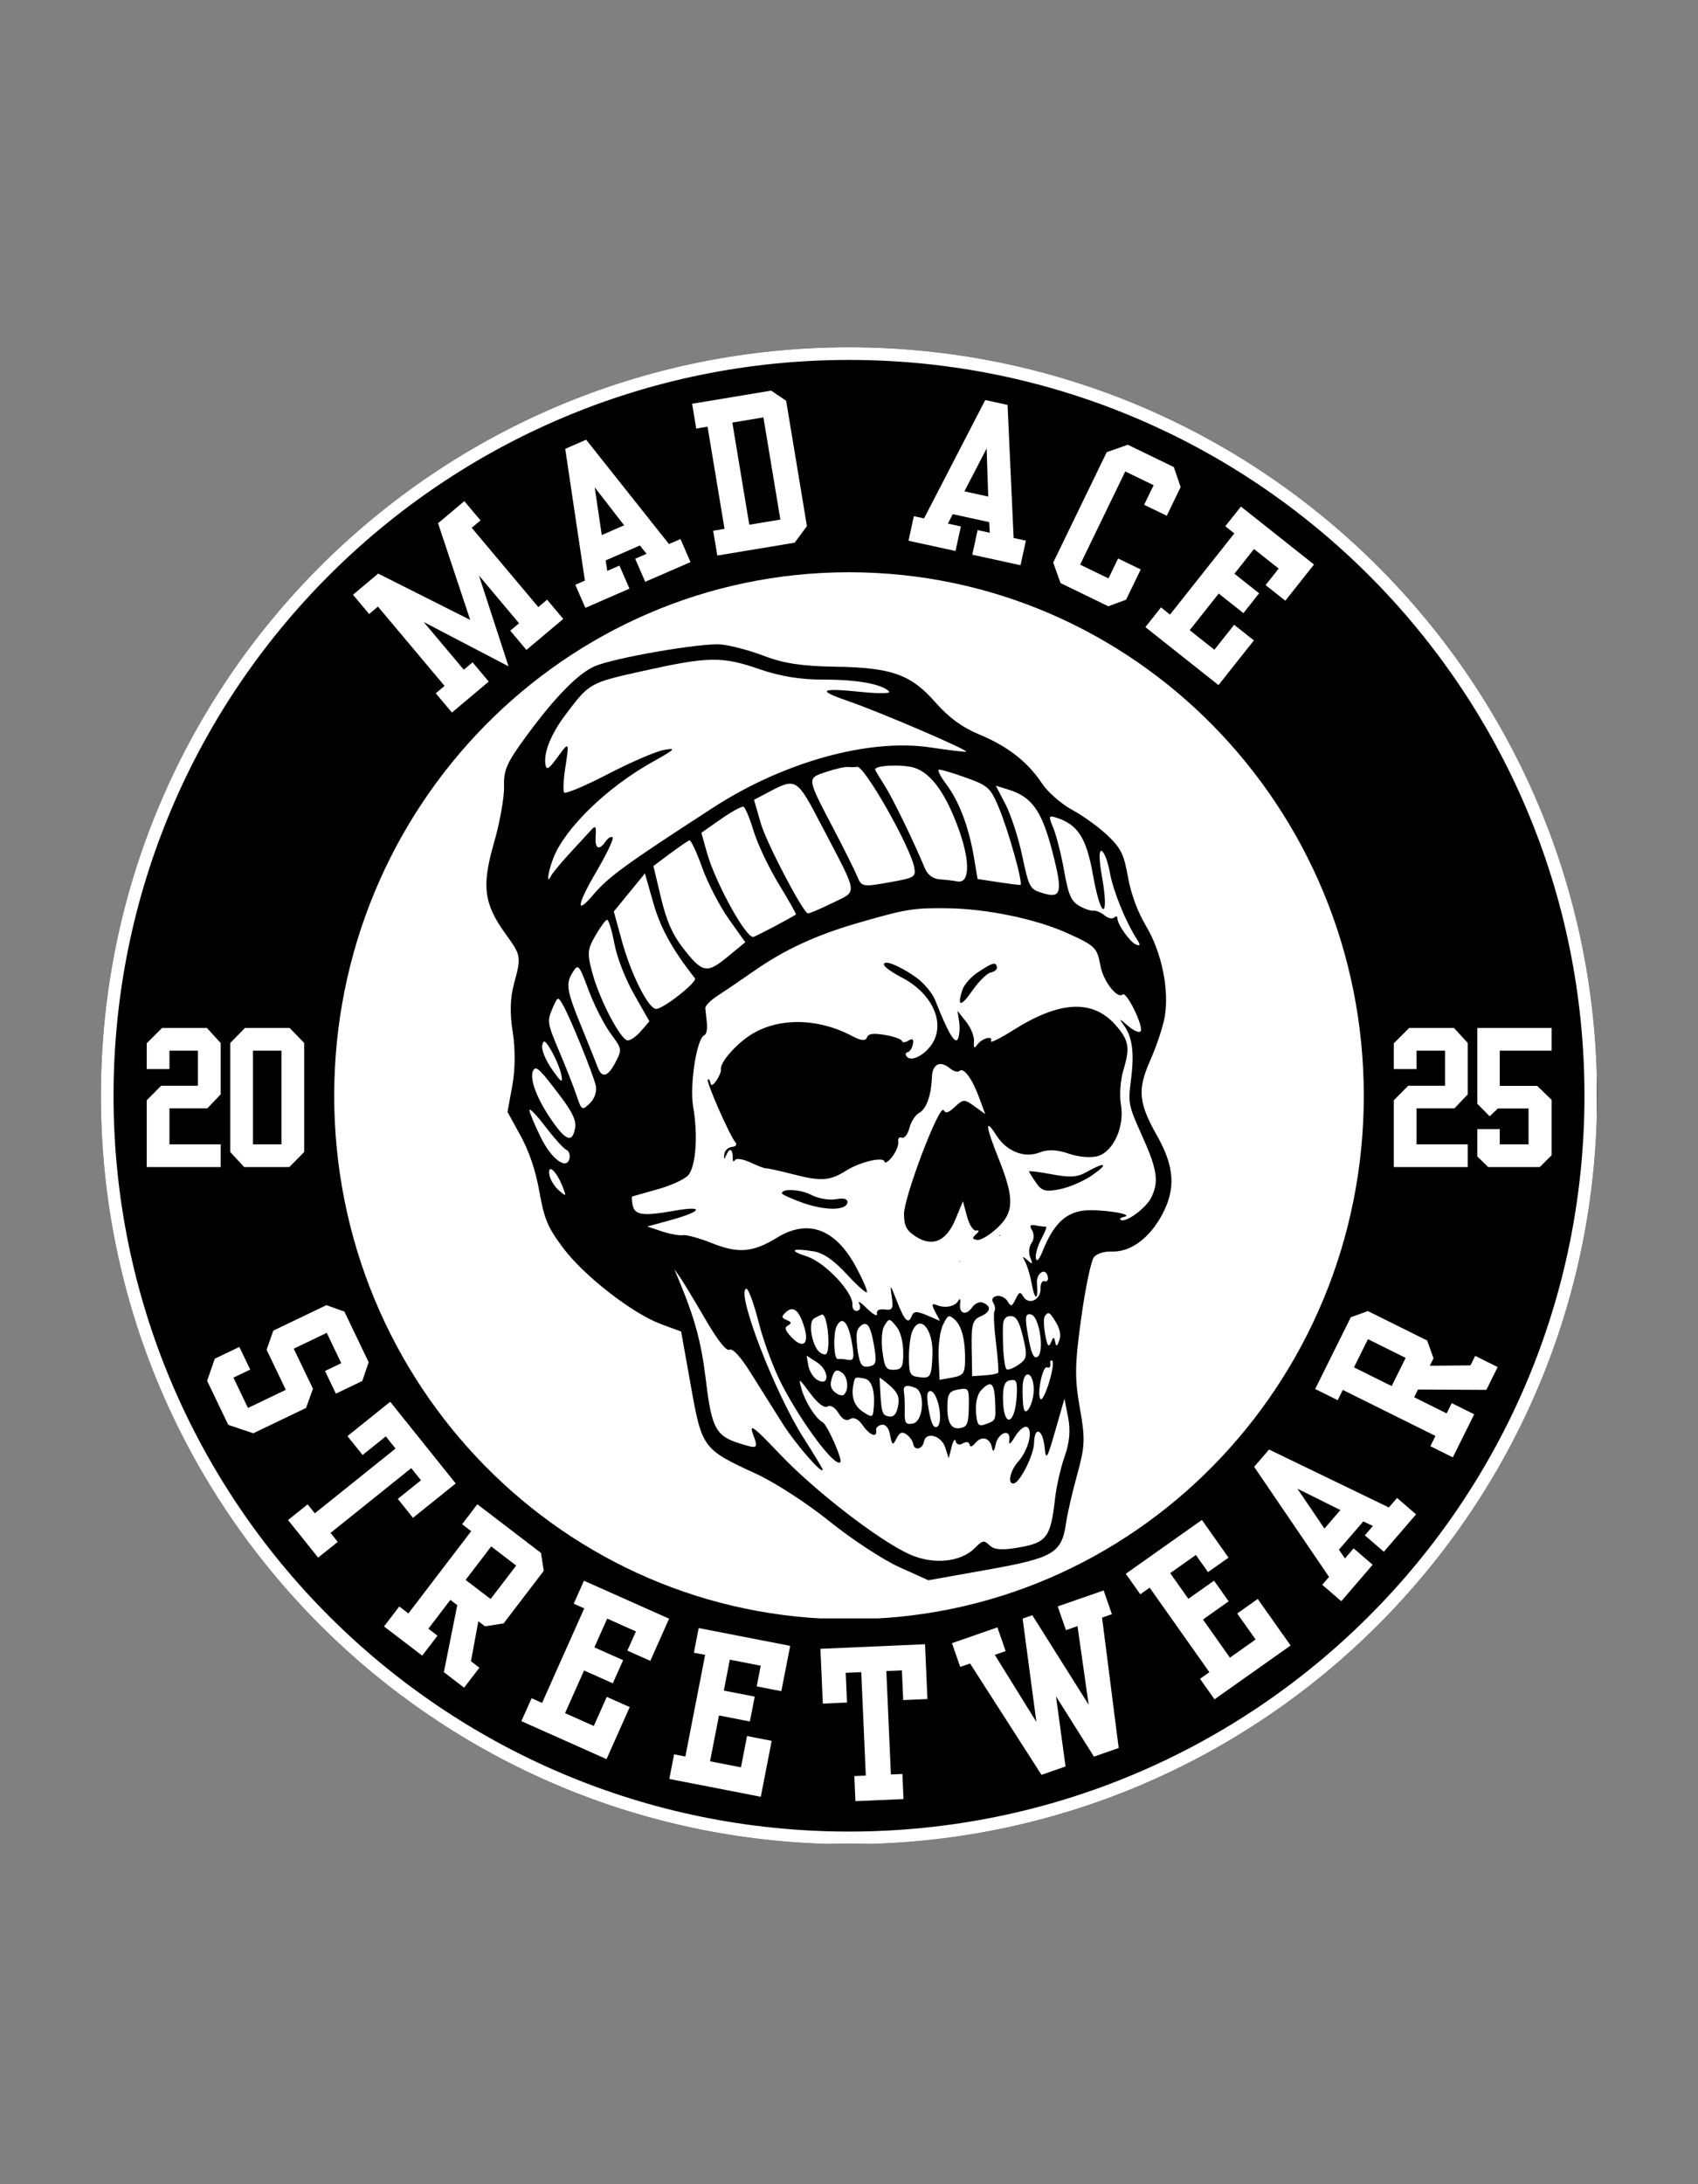 <svg version="1.0" preserveAspectRatio="xMidYMid meet" height="1728" viewBox="0 0 1008 1296" zoomAndPan="magnify" width="1344" xmlns:xlink="http://www.w3.org/1999/xlink" xmlns="http://www.w3.org/2000/svg"><rect x="0" y="0" width="1008" height="1296" fill="#808080" stroke="none"/><defs><g></g><clipPath id="378b8f18b0"><path clip-rule="nonzero" d="M 59.898 206.066 L 948.102 206.066 L 948.102 1094.27 L 59.898 1094.27 Z M 59.898 206.066"></path></clipPath><clipPath id="39ddb178d9"><path clip-rule="nonzero" d="M 504 206.066 C 258.73 206.066 59.898 404.898 59.898 650.168 C 59.898 895.438 258.73 1094.27 504 1094.27 C 749.27 1094.27 948.102 895.438 948.102 650.168 C 948.102 404.898 749.27 206.066 504 206.066 Z M 504 206.066"></path></clipPath><clipPath id="e479dd6cbc"><path clip-rule="nonzero" d="M 59.898 206.066 L 947.898 206.066 L 947.898 1094.066 L 59.898 1094.066 Z M 59.898 206.066"></path></clipPath><clipPath id="3cefbfb2ac"><path clip-rule="nonzero" d="M 503.996 206.066 C 258.727 206.066 59.898 404.895 59.898 650.164 C 59.898 895.434 258.727 1094.266 503.996 1094.266 C 749.266 1094.266 948.098 895.434 948.098 650.164 C 948.098 404.895 749.266 206.066 503.996 206.066 Z M 503.996 206.066"></path></clipPath><clipPath id="c50d8677ba"><path clip-rule="nonzero" d="M 198.398 339.547 L 809.602 339.547 L 809.602 961 L 198.398 961 Z M 198.398 339.547"></path></clipPath><clipPath id="bf320fb83b"><path clip-rule="nonzero" d="M 504 339.547 C 335.223 339.547 198.398 478.617 198.398 650.168 C 198.398 821.719 335.223 960.789 504 960.789 C 672.777 960.789 809.602 821.719 809.602 650.168 C 809.602 478.617 672.777 339.547 504 339.547 Z M 504 339.547"></path></clipPath><clipPath id="760a45f61e"><path clip-rule="nonzero" d="M 288 382 L 696 382 L 696 938 L 288 938 Z M 288 382"></path></clipPath><clipPath id="7883ca4aee"><path clip-rule="nonzero" d="M 252.008 397.73 L 662.715 324.465 L 770.594 929.227 L 359.887 1002.492 Z M 252.008 397.73"></path></clipPath><clipPath id="07a4d0fbac"><path clip-rule="nonzero" d="M 251.273 397.598 L 662.762 324.195 L 770.918 930.516 L 359.43 1003.918 Z M 251.273 397.598"></path></clipPath><clipPath id="e50b881f2e"><path clip-rule="nonzero" d="M 57.199 355.801 L 813.934 220.812 L 948.922 977.547 L 192.188 1112.531 Z M 57.199 355.801"></path></clipPath><clipPath id="0c047bb1dd"><path clip-rule="nonzero" d="M 566 733 L 601 733 L 601 760 L 566 760 Z M 566 733"></path></clipPath><clipPath id="50cd434078"><path clip-rule="nonzero" d="M 563.727 738.465 L 598.957 732.18 L 602.812 753.793 L 567.582 760.078 Z M 563.727 738.465"></path></clipPath><clipPath id="548498df32"><path clip-rule="nonzero" d="M 590.516 744.312 C 592.355 746.961 586.984 748.402 586.668 747.977 C 586.426 747.535 589.746 744.051 589.824 744.035 C 589.836 744.113 587.246 748.516 586.66 748.379 C 586.137 748.152 586.477 745.113 586.562 743.332 C 586.668 741.223 586.375 738.219 587.371 736.594 C 588.238 735.152 589.891 734.051 591.578 733.59 C 593.422 733.102 596.559 733.105 597.965 734.223 C 599.262 735.195 600.16 737.527 599.984 739.246 C 599.824 741.047 598.047 743.695 596.469 744.781 C 595.035 745.758 592.477 744.93 591.027 745.832 C 589.723 746.629 589.277 748.637 588 749.59 C 586.723 750.539 585.156 751.223 583.258 751.398 C 580.488 751.652 573.281 750.926 572.797 749.566 C 572.477 748.66 575.316 745.66 576.371 745.711 C 577.441 745.844 579.004 748.297 578.984 749.988 C 579.012 752.398 575.383 758.191 573.191 758.984 C 571.598 759.512 569.242 758.484 568.16 757.387 C 567.066 756.215 566.324 753.855 566.699 752.344 C 566.98 750.766 568.742 748.922 569.984 748.219 C 571.098 747.699 572.465 747.695 573.559 747.98 C 574.656 748.27 575.902 748.934 576.562 749.938 C 577.344 751.168 577.805 753.738 577.496 755.16 C 577.223 756.336 576.285 757.387 575.355 758.035 C 574.426 758.684 573.051 759.09 571.918 759.051 C 570.785 759.012 569.488 758.52 568.559 757.801 C 567.703 757.07 566.855 755.934 566.727 754.75 C 566.461 753.27 567.148 750.812 567.98 749.621 C 568.777 748.676 571.258 748.152 571.141 747.934 C 571.098 747.699 568.105 748.957 567.355 748.367 C 566.426 747.648 566.078 744.812 566.594 743.195 C 567.16 741.406 569.605 738.879 571.496 738.219 C 573.156 737.602 575.391 738.41 577.152 738.816 C 578.836 739.242 580.418 740.891 581.727 740.574 C 583.039 740.262 583.723 737.324 585.133 736.672 C 586.48 736.109 588.938 735.91 589.961 736.695 C 590.984 737.477 590.203 740.75 591.305 741.52 C 592.512 742.43 596.406 740.367 597.301 741.336 C 598.121 742.316 597.125 745.305 596.59 747.25 C 596.051 749.195 595.574 751.938 594 753.02 C 592.191 754.148 587.844 754.121 585.828 753.191 C 584.336 752.492 583.133 750.699 582.66 749.414 C 582.297 748.273 582.309 746.984 582.777 746.016 C 583.379 744.863 584.961 743.375 586.207 743.152 C 587.52 742.84 590.516 744.312 590.516 744.312"></path></clipPath><clipPath id="e0e1f5b6a2"><path clip-rule="nonzero" d="M 408 699 L 423 699 L 423 711 L 408 711 Z M 408 699"></path></clipPath><clipPath id="8523478183"><path clip-rule="nonzero" d="M 407.352 701.168 L 421.18 698.699 L 422.902 708.367 L 409.074 710.836 Z M 407.352 701.168"></path></clipPath><clipPath id="362e909cfd"><path clip-rule="nonzero" d="M 418.277 709.18 C 410.797 709.629 409.301 708.449 408.703 707.352 C 408.145 706.484 408.094 705.289 408.332 704.359 C 408.477 703.371 409.008 702.309 409.863 701.676 C 410.867 701.012 412.918 700.324 414.184 700.664 C 415.449 701 417.004 702.492 417.461 703.695 C 417.93 704.98 417.574 707.055 416.809 708.156 C 416.023 709.18 414.098 710.086 412.809 710.074 C 411.504 709.984 409.633 708.953 408.941 707.789 C 408.266 706.703 408.125 704.559 408.633 703.344 C 409.152 702.203 410.742 701.195 412.168 700.621 C 413.734 699.938 416.137 699.43 417.805 699.777 C 419.215 700.008 420.902 700.91 421.516 702.09 C 422.191 703.176 422.332 705.32 421.812 706.457 C 421.227 707.688 418.277 709.18 418.277 709.18"></path></clipPath><clipPath id="8dd92557e8"><path clip-rule="nonzero" d="M 534 866 L 585 866 L 585 894 L 534 894 Z M 534 866"></path></clipPath><clipPath id="cfd2b8dc52"><path clip-rule="nonzero" d="M 531.445 873.547 L 583.25 864.305 L 587.047 885.602 L 535.242 894.84 Z M 531.445 873.547"></path></clipPath><clipPath id="26b69229e0"><path clip-rule="nonzero" d="M 580.562 877.402 C 572.355 877.824 569.23 875.164 569.277 874.996 C 569.422 874.891 573.715 875.973 573.699 876.781 C 573.715 878.223 563.301 882.496 559.777 883.043 C 557.738 883.324 554.695 882.5 554.746 882.332 C 554.719 882.176 560.555 881.535 560.652 882.082 C 560.91 883.082 544.422 893.422 541.516 892.008 C 539.75 891.117 539.262 886.141 540.074 884.387 C 540.684 882.828 542.629 882.48 544.781 881.457 C 548.496 879.746 558.098 874.98 560.871 876.094 C 562.336 876.637 563.543 879.797 563.145 880.27 C 562.68 880.836 558.527 879.645 557.449 878.551 C 556.566 877.664 556.383 876.168 556.238 874.91 C 556.168 873.633 556.375 872.07 557 871.074 C 557.613 870 559.047 869.02 560.094 868.59 C 560.926 868.281 561.902 868.352 562.738 868.523 C 563.559 868.617 564.422 868.945 565.184 869.613 C 565.961 870.359 567.289 872.855 567.148 872.961 C 567.004 873.066 563.047 869.352 563.414 868.723 C 563.887 867.754 570.965 868.664 573.5 869.82 C 575.27 870.711 577.043 872.082 577.504 873.77 C 577.992 875.613 576.629 879.23 575.652 880.531 C 575.078 881.359 574.434 881.797 573.59 882.027 C 572.824 882.242 571.77 882.191 570.918 881.938 C 570.07 881.688 569.258 881.191 568.586 880.586 C 567.996 879.969 567.453 879.18 567.207 878.258 C 566.934 877.184 567.004 875.32 567.383 874.289 C 567.711 873.426 568.301 872.676 569.012 872.148 C 569.723 871.617 570.48 870.922 571.457 870.988 C 573.086 871.098 577.039 872.969 577.812 874.598 C 578.543 875.996 577.871 878.527 577.129 879.785 C 576.438 880.875 575.273 881.562 574.211 881.914 C 573.059 882.199 571.703 882.281 570.566 881.762 C 569.258 881.191 567.402 879.352 567.059 877.883 C 566.703 876.34 567.312 873.898 568.395 872.738 C 569.395 871.598 571.836 870.84 573.309 870.98 C 574.516 871.004 575.699 871.758 576.566 872.57 C 577.344 873.316 577.98 874.648 578.098 875.754 C 578.23 876.938 577.996 878.344 577.449 879.328 C 576.902 880.309 575.777 881.234 574.73 881.66 C 573.695 882.168 572.266 882.262 571.168 881.977 C 570.07 881.688 568.113 880.188 568.164 880.02 C 568.215 879.848 573.641 881.855 573.59 882.027 C 573.617 882.184 570.762 881.969 569.688 881.355 C 568.613 880.742 567.586 879.477 567.207 878.258 C 566.828 877.039 567.004 875.32 567.383 874.289 C 567.711 873.426 568.301 872.676 569.012 872.148 C 569.723 871.617 571.352 870.844 571.457 870.988 C 571.562 871.129 569.57 872.129 569.207 873.238 C 568.535 874.887 570.672 879.652 569.68 880.391 C 568.918 881.09 566.555 879.098 564.91 878.91 C 563.348 878.707 561.445 879.77 560.047 879.133 C 558.488 878.527 556.664 875.957 556.238 874.91 C 556.062 874.379 556.098 874.129 556.156 873.555 C 556.395 872.629 557.035 870.824 557.77 869.973 C 558.449 869.285 559.176 868.836 560.094 868.59 C 561.188 868.398 562.969 868.48 564.004 868.859 C 564.867 869.188 565.551 869.871 566.066 870.5 C 566.594 871.211 567.289 872.855 567.148 872.961 C 567.004 873.066 564.91 870.789 565.102 870.512 C 565.359 870.145 569.051 871.016 570.285 872.082 C 571.445 873.16 572.273 875.105 572.383 876.613 C 572.398 878.059 571.867 879.598 570.688 881.098 C 568.789 883.523 563.152 886.621 560.043 888.141 C 557.895 889.168 556.633 889.312 554.262 889.977 C 550.602 891.113 543.543 893.898 539.973 893.73 C 537.863 893.625 535.805 893.348 534.996 891.965 C 533.883 890.234 534.77 884.848 536.512 882.449 C 538.383 879.863 542.23 879.336 546.398 877.469 C 553.094 874.426 566.5 867.531 573.039 866.766 C 576.586 866.375 579.824 867.402 581.629 868.047 C 582.504 868.453 583.027 868.684 583.48 869.406 C 584.207 870.32 584.828 872.461 584.648 873.699 C 584.438 874.781 583.438 875.926 582.664 876.547 C 582.109 877.047 580.562 877.402 580.562 877.402"></path></clipPath><clipPath id="c32e1b8fa1"><path clip-rule="nonzero" d="M 369 628 L 404 628 L 404 683 L 369 683 Z M 369 628"></path></clipPath><clipPath id="4043285704"><path clip-rule="nonzero" d="M 365.746 633.66 L 398.906 627.746 L 408.258 680.164 L 375.098 686.078 Z M 365.746 633.66"></path></clipPath><clipPath id="013025d044"><path clip-rule="nonzero" d="M 393.273 669.09 C 392.148 647.902 387.727 637.996 389.07 636.953 C 389.777 636.426 391.973 639.25 393.402 639.156 C 394.895 638.969 396.82 635.328 397.617 635.75 C 399.031 636.461 396.645 645.172 396.945 650.906 C 397.332 658.477 401.453 673.02 401.148 677.176 C 401.047 678.398 400.816 678.922 400.383 679.645 C 399.871 680.379 399.188 681.062 398.465 681.516 C 397.742 681.965 396.91 682.273 395.949 682.285 C 394.816 682.246 393.117 681.742 392.199 681.105 C 391.465 680.59 391.105 679.934 390.629 679.051 C 389.867 677.5 389.453 675.16 388.797 672.383 C 387.805 667.734 383.812 656.625 385.523 653.586 C 386.457 652.055 389.672 651.16 390.812 651.68 C 391.965 652.277 391.996 655.168 392.387 657.348 C 392.848 660.402 393.766 665.547 393.133 668.312 C 392.738 670.152 392.145 671.785 390.762 672.594 C 389.082 673.539 385.059 673.531 383.199 672.578 C 381.512 671.672 380.824 669.625 379.734 667.566 C 378.258 664.695 376.383 659.156 375.492 656.422 C 374.969 654.828 374.539 653.777 374.578 652.645 C 374.566 651.684 374.664 650.859 375.176 650.125 C 375.723 649.145 377.039 647.945 378.086 647.516 C 378.902 647.129 379.836 646.961 380.75 647.121 C 381.832 647.328 383.352 648.184 384.223 648.996 C 384.812 649.613 385.066 650.129 385.445 651.352 C 386.301 654.332 388.016 664.402 386.656 668.504 C 385.711 671.324 383.219 674.023 381.234 674.617 C 379.715 675.129 377.699 674.203 376.414 673.305 C 375.051 672.422 374.199 670.805 373.363 669.266 C 372.512 667.648 371.879 665.91 371.363 663.914 C 370.699 661.539 369.953 657.812 369.93 655.887 C 369.969 654.754 370.016 654.102 370.422 653.227 C 370.969 652.242 372.098 650.914 373.211 650.395 C 374.34 649.953 376.02 649.895 377.191 650.168 C 378.043 650.418 378.855 650.918 379.445 651.535 C 380.039 652.152 380.492 652.875 380.828 653.863 C 381.391 655.211 382.066 657.66 381.707 659.254 C 381.348 660.844 380.098 662.84 378.699 663.57 C 377.301 664.301 374.773 664.109 373.465 663.539 C 372.406 663.004 371.48 661.883 371.066 660.91 C 370.562 659.875 370.312 658.473 370.676 657.363 C 371.141 655.91 372.812 654.004 374.145 653.367 C 375.258 652.844 376.637 652.922 377.734 653.207 C 378.77 653.586 379.949 654.34 380.672 655.258 C 381.32 656.188 381.727 657.562 381.766 658.68 C 381.727 659.812 381.406 661.156 380.516 662.039 C 379.578 663.09 377.301 664.301 375.75 664.176 C 374.203 664.051 372.301 662.863 371.32 661.43 C 370.223 659.773 369.832 656.227 370.02 654.582 C 370.152 653.516 370.586 652.793 371.109 652.137 C 371.625 651.402 372.398 650.781 373.211 650.395 C 373.965 650.102 374.887 649.855 375.863 649.922 C 376.93 650.055 378.594 650.805 379.445 651.535 C 380.117 652.141 380.477 652.801 380.828 653.863 C 381.418 655.363 382.008 658.234 381.969 660.254 C 381.883 662.035 381.805 664.301 380.773 665.289 C 379.668 666.293 376.5 667.02 375.277 666.031 C 373.371 664.359 374.113 654.094 374.668 651.344 C 374.941 650.168 375.324 649.617 375.945 649.023 C 376.469 648.367 377.336 647.812 378.086 647.516 C 378.918 647.207 379.836 646.961 380.75 647.121 C 381.832 647.328 383.219 647.887 384.223 648.996 C 385.738 650.734 387.324 655.117 387.719 657.781 C 387.988 659.742 388.102 661.73 387.246 663.25 C 386.34 664.941 382.934 667.477 381.98 667.086 C 381.18 666.664 381.324 664.309 381.195 662.238 C 380.996 658.414 380.34 649.77 381.965 646.262 C 383.004 643.984 385.094 642.164 386.844 641.613 C 388.453 641.164 390.582 641.828 391.961 642.789 C 393.324 643.672 394.215 645.523 394.898 647.09 C 395.645 648.566 395.73 649.516 396.277 651.668 C 397.48 656.602 400.84 671.844 401.07 675.824 C 401.137 677.098 401.156 677.656 400.891 678.43 C 400.641 679.277 400.141 680.09 399.523 680.684 C 398.906 681.273 398.117 681.816 397.273 682.047 C 396.43 682.277 395.48 682.367 394.645 682.195 C 393.812 682.023 392.934 681.617 392.199 681.105 C 391.543 680.578 391.148 680.164 390.629 679.051 C 389.133 675.621 387.25 663.734 386.574 656.777 C 385.973 650.691 385.812 643.484 386.156 639.562 C 386.34 637.438 386.613 636.266 387.145 634.723 C 387.66 633.102 388 630.953 389.277 630 C 390.695 628.941 393.996 628.516 395.645 629.188 C 397.188 629.715 398.34 631.68 399.164 633.141 C 399.895 634.539 400.012 635.645 400.531 637.641 C 401.367 641.434 402.723 648.59 403.125 653.984 C 403.48 659.148 403.586 666.047 403.023 669.203 C 402.727 670.703 402.492 671.629 401.746 672.406 C 401 673.18 399.773 673.965 398.652 674.004 C 397.379 674.07 395.379 673.219 394.496 672.332 C 393.703 671.508 393.273 669.09 393.273 669.09"></path></clipPath><clipPath id="5441d6a0ca"><path clip-rule="nonzero" d="M 353 735 L 397 735 L 397 773 L 353 773 Z M 353 735"></path></clipPath><clipPath id="cdacdb857f"><path clip-rule="nonzero" d="M 352.543 736.773 L 390.352 730.027 L 397.707 771.262 L 359.895 778.004 Z M 352.543 736.773"></path></clipPath><clipPath id="d45b7ae8be"><path clip-rule="nonzero" d="M 382.387 749.598 C 379.133 746.238 381.094 741.465 382.371 741.398 C 384.516 741.258 388.836 751.504 391.371 755.793 C 393.348 759.223 396.234 762.324 396.488 765.094 C 396.785 767.211 395.992 769.523 394.832 770.695 C 393.832 771.84 392.234 772.367 390.359 772.219 C 386.793 772.051 380.016 767.871 375.656 765.512 C 371.938 763.605 368.543 761.715 365.656 759.496 C 363.027 757.391 360.793 755.219 358.887 752.664 C 356.895 750.043 354.73 746.488 354.039 743.961 C 353.562 742.195 353.52 740.594 354.012 739.301 C 354.441 738.098 355.598 736.926 356.711 736.406 C 357.812 735.809 359.215 735.559 360.664 736.023 C 362.965 736.738 364.961 740.723 368.262 742.547 C 372.727 745.047 383.57 746.332 386.172 748.277 C 387.102 748.996 387.383 749.672 387.613 750.516 C 387.922 751.344 388.105 752.355 387.93 753.191 C 387.852 754.09 387.535 755.031 386.93 755.703 C 386.215 756.633 384.703 757.629 383.637 757.977 C 382.719 758.223 381.816 758.141 380.891 757.906 C 379.949 757.59 378.723 757.004 378.086 756.152 C 377.281 755.254 376.719 753.906 376.68 752.785 C 376.645 751.668 377.031 750.23 377.672 749.312 C 378.297 748.316 379.434 747.469 380.496 747.121 C 381.559 746.77 382.977 746.598 384.113 747.117 C 385.5 747.676 387.277 749.527 387.762 750.891 C 388.203 752.016 388.066 753.488 387.609 754.535 C 387.152 755.582 386.398 756.762 385.285 757.281 C 383.949 757.922 381.43 758.211 379.949 757.59 C 378.551 756.957 376.98 754.902 376.793 753.41 C 376.516 751.852 377.293 749.461 378.465 748.367 C 379.559 747.285 382.117 746.75 383.512 746.902 C 384.582 747.035 385.422 747.688 386.172 748.277 C 386.84 748.883 387.383 749.672 387.613 750.516 C 387.922 751.344 388.105 752.355 387.93 753.191 C 387.852 754.09 387.535 755.031 386.93 755.703 C 386.215 756.633 385.184 757.621 383.637 757.977 C 380.77 758.57 373.887 756.5 370.426 755.59 C 368.219 754.938 366.602 754.422 364.938 753.676 C 363.434 752.898 362.266 752.223 360.832 750.949 C 358.668 749.164 354.719 745.527 353.914 743.258 C 353.336 741.832 353.492 740.438 354.012 739.301 C 354.441 738.098 355.676 736.914 356.711 736.406 C 357.512 735.941 358.434 735.695 359.332 735.777 C 360.48 735.895 361.84 736.297 362.98 737.297 C 364.887 738.969 366.395 744.246 368.086 746.52 C 369.262 748.16 369.961 748.918 371.641 750.227 C 374.621 752.512 382.762 755.32 385.344 758.074 C 387.016 759.789 387.895 761.562 388.047 763.305 C 388.184 764.969 387.309 768.18 386.359 768.27 C 384.059 768.438 373.723 748.812 372.805 743.668 C 372.441 741.641 372.582 740.168 373.504 739.039 C 374.699 737.621 378.094 736.371 380.402 736.684 C 382.957 737.031 386.418 740.195 387.984 741.766 C 388.973 742.793 389.668 743.555 389.941 744.629 C 390.121 745.645 389.906 747.129 389.422 748.02 C 389.145 748.715 388.602 749.293 387.879 749.742 C 387.078 750.207 385.531 750.562 384.555 750.496 C 383.734 750.402 382.387 749.598 382.387 749.598"></path></clipPath><clipPath id="d0bce2e213"><path clip-rule="nonzero" d="M 409 740 L 453 740 L 453 756 L 409 756 Z M 409 740"></path></clipPath><clipPath id="a8182cc326"><path clip-rule="nonzero" d="M 408.547 741.656 L 449.34 734.379 L 452.906 754.367 L 412.109 761.645 Z M 408.547 741.656"></path></clipPath><clipPath id="ee4e455b3e"><path clip-rule="nonzero" d="M 448.031 755.176 C 428.578 755.672 416.992 752.914 413.238 751.25 C 411.746 750.551 411.102 750.105 410.453 749.176 C 409.82 748.324 409.426 747.023 409.465 745.891 C 409.441 744.852 409.934 743.559 410.668 742.703 C 411.32 741.863 412.379 741.031 413.547 740.82 C 414.887 740.664 417.301 741.117 418.441 742.121 C 419.496 743.059 420.301 745.328 420.164 746.801 C 419.945 748.285 418.523 750.227 417.203 750.945 C 415.871 751.586 413.422 751.379 412.176 750.715 C 411.129 750.258 410.297 749.203 409.871 748.152 C 409.457 747.18 409.375 745.828 409.582 744.746 C 409.883 743.727 410.641 742.547 411.492 741.914 C 412.328 741.199 413.066 740.828 414.652 740.707 C 418.867 740.438 431.891 745.832 438.262 746.387 C 442.34 746.703 446.457 745.004 448.68 745.734 C 450.039 746.133 450.855 747.113 451.398 747.902 C 451.836 748.547 452.051 749.312 452.035 750.121 C 452.059 751.16 451.672 752.598 451.02 753.438 C 450.363 754.277 448.031 755.176 448.031 755.176"></path></clipPath><clipPath id="9d3fbe5c5b"><path clip-rule="nonzero" d="M 491 771 L 501 771 L 501 781 L 491 781 Z M 491 771"></path></clipPath><clipPath id="caa6d36c82"><path clip-rule="nonzero" d="M 491.164 771.961 L 500.141 770.359 L 501.785 779.574 L 492.805 781.176 Z M 491.164 771.961"></path></clipPath><clipPath id="de6eeb5887"><path clip-rule="nonzero" d="M 500.691 773.605 C 501.059 777 500.207 779 499.137 779.754 C 498.051 780.43 495.891 780.492 494.793 780.207 C 493.961 780.035 493.395 779.57 492.879 778.938 C 492.23 778.008 491.75 775.762 491.867 774.617 C 491.961 773.797 492.41 773.152 492.965 772.652 C 493.426 772.086 494.059 771.574 494.824 771.355 C 495.902 771.082 499.191 771.945 499.191 771.945"></path></clipPath><clipPath id="c5d4a3631b"><path clip-rule="nonzero" d="M 477 766 L 487 766 L 487 776 L 477 776 Z M 477 766"></path></clipPath><clipPath id="e0e9b4c454"><path clip-rule="nonzero" d="M 476.496 766.695 L 485.707 765.055 L 487.352 774.266 L 478.141 775.91 Z M 476.496 766.695"></path></clipPath><clipPath id="e6c4058f59"><path clip-rule="nonzero" d="M 486.238 768.305 C 486.602 771.695 485.754 773.695 484.68 774.453 C 483.609 775.207 481.438 775.191 480.34 774.902 C 479.504 774.73 478.926 774.191 478.426 773.637 C 478 773.07 477.488 772.438 477.426 771.645 C 477.297 770.461 477.867 768.27 478.508 767.352 C 478.957 766.707 479.602 766.27 480.367 766.055 C 481.445 765.781 484.734 766.641 484.734 766.641"></path></clipPath><clipPath id="62283281e1"><path clip-rule="nonzero" d="M 477 768 L 487 768 L 487 778 L 477 778 Z M 477 768"></path></clipPath><clipPath id="7cb0fdddad"><path clip-rule="nonzero" d="M 477.039 768.852 L 486.254 767.207 L 487.898 776.422 L 478.684 778.062 Z M 477.039 768.852"></path></clipPath><clipPath id="c831a8107c"><path clip-rule="nonzero" d="M 486.781 770.457 C 487.227 773.836 486.297 775.852 485.227 776.605 C 484.141 777.281 481.98 777.344 480.883 777.059 C 480.051 776.887 479.469 776.344 478.969 775.793 C 478.547 775.223 478.031 774.594 477.973 773.797 C 477.84 772.617 478.414 770.422 479.055 769.504 C 479.488 768.785 480.148 768.426 480.914 768.207 C 482.07 767.922 485.281 768.797 485.281 768.797"></path></clipPath><clipPath id="cab3373300"><path clip-rule="nonzero" d="M 530 653 L 540 653 L 540 663 L 530 663 Z M 530 653"></path></clipPath><clipPath id="f97020ed9b"><path clip-rule="nonzero" d="M 529.531 654.469 L 538.449 652.879 L 540.102 662.148 L 531.184 663.742 Z M 529.531 654.469"></path></clipPath><clipPath id="ef0aeebcf7"><path clip-rule="nonzero" d="M 539 656.125 C 539.441 659.504 538.594 661.504 537.445 662.27 C 536.371 663.023 534.211 663.09 533.117 662.801 C 532.266 662.551 531.715 662.168 531.266 661.445 C 530.617 660.516 530.059 658.281 530.188 657.211 C 530.285 656.391 530.809 655.734 531.273 655.172 C 531.734 654.605 532.367 654.09 533.133 653.875 C 534.285 653.586 537.5 654.461 537.5 654.461"></path></clipPath><clipPath id="d989ab8ae9"><path clip-rule="nonzero" d="M 527 659 L 537 659 L 537 669 L 527 669 Z M 527 659"></path></clipPath><clipPath id="b7bb09cb2d"><path clip-rule="nonzero" d="M 526.41 659.852 L 535.387 658.25 L 537.02 667.402 L 528.043 669.004 Z M 526.41 659.852"></path></clipPath><clipPath id="7096cd541b"><path clip-rule="nonzero" d="M 535.938 661.496 C 536.289 664.809 535.453 666.887 534.367 667.562 C 533.297 668.32 531.137 668.383 530.039 668.094 C 529.203 667.922 528.641 667.461 528.125 666.828 C 527.461 665.82 526.996 663.652 527.113 662.508 C 527.207 661.684 527.656 661.043 528.195 660.465 C 528.672 659.977 529.289 659.383 530.07 659.246 C 531.145 658.973 534.422 659.754 534.422 659.754"></path></clipPath><clipPath id="b4166fab5c"><path clip-rule="nonzero" d="M 530 657 L 540 657 L 540 667 L 530 667 Z M 530 657"></path></clipPath><clipPath id="a0ea2b3f3d"><path clip-rule="nonzero" d="M 529.566 657.84 L 538.484 656.246 L 540.117 665.402 L 531.203 666.992 Z M 529.566 657.84"></path></clipPath><clipPath id="e4ce2cee9a"><path clip-rule="nonzero" d="M 539.039 659.492 C 539.469 662.793 538.555 664.887 537.469 665.562 C 536.398 666.316 534.238 666.383 533.141 666.094 C 532.305 665.922 531.742 665.461 531.305 664.812 C 530.656 663.883 530.098 661.652 530.215 660.504 C 530.309 659.684 530.836 659.027 531.312 658.539 C 531.773 657.977 532.391 657.383 533.172 657.242 C 534.324 656.957 537.523 657.754 537.523 657.754"></path></clipPath><clipPath id="64c5d409ed"><path clip-rule="nonzero" d="M 527 660 L 537 660 L 537 670 L 527 670 Z M 527 660"></path></clipPath><clipPath id="074a41452e"><path clip-rule="nonzero" d="M 527.043 660.703 L 536.02 659.102 L 537.672 668.371 L 528.695 669.973 Z M 527.043 660.703"></path></clipPath><clipPath id="74319f6fba"><path clip-rule="nonzero" d="M 536.574 662.348 C 536.938 665.738 536.086 667.738 535.016 668.496 C 533.945 669.25 531.785 669.312 530.609 669.039 C 529.84 668.773 529.211 668.402 528.758 667.68 C 528.109 666.75 527.566 664.598 527.762 663.438 C 527.855 662.613 528.305 661.973 528.766 661.406 C 529.305 660.828 529.859 660.328 530.703 660.098 C 531.781 659.824 535.07 660.684 535.07 660.684"></path></clipPath><clipPath id="beb9f92a5a"><path clip-rule="nonzero" d="M 653 663 L 663 663 L 663 673 L 653 673 Z M 653 663"></path></clipPath><clipPath id="7f8be74658"><path clip-rule="nonzero" d="M 652.906 664.062 L 661.824 662.473 L 663.469 671.684 L 654.551 673.277 Z M 652.906 664.062"></path></clipPath><clipPath id="73ac9ab8c1"><path clip-rule="nonzero" d="M 662.379 665.719 C 662.82 669.098 661.969 671.098 660.898 671.852 C 659.812 672.527 657.574 672.605 656.48 672.32 C 655.645 672.145 655.078 671.684 654.641 671.039 C 653.992 670.109 653.434 667.875 653.551 666.73 C 653.648 665.906 654.172 665.25 654.648 664.766 C 655.109 664.199 655.73 663.605 656.508 663.469 C 657.664 663.18 660.859 663.977 660.859 663.977"></path></clipPath><clipPath id="2ec6c88558"><path clip-rule="nonzero" d="M 644 673 L 654 673 L 654 684 L 644 684 Z M 644 673"></path></clipPath><clipPath id="d83d1a392c"><path clip-rule="nonzero" d="M 644.18 674.543 L 653.156 672.945 L 654.812 682.215 L 645.836 683.816 Z M 644.18 674.543"></path></clipPath><clipPath id="8c863abc5e"><path clip-rule="nonzero" d="M 653.727 676.266 C 654.074 679.582 653.227 681.582 652.156 682.336 C 651.082 683.09 648.922 683.156 647.75 682.883 C 646.977 682.617 646.348 682.246 645.898 681.523 C 645.25 680.594 644.703 678.438 644.898 677.277 C 644.996 676.457 645.441 675.816 645.906 675.25 C 646.445 674.672 647 674.172 647.844 673.941 C 648.934 673.746 652.207 674.527 652.207 674.527"></path></clipPath><clipPath id="8073629be6"><path clip-rule="nonzero" d="M 647 671 L 657 671 L 657 681 L 647 681 Z M 647 671"></path></clipPath><clipPath id="f2913f9973"><path clip-rule="nonzero" d="M 646.82 672.547 L 656.035 670.902 L 657.668 680.055 L 648.453 681.699 Z M 646.82 672.547"></path></clipPath><clipPath id="5d56bef4fb"><path clip-rule="nonzero" d="M 656.566 674.152 C 656.914 677.469 656.078 679.547 654.992 680.223 C 653.922 680.977 651.762 681.039 650.586 680.766 C 649.832 680.582 649.254 680.039 648.75 679.488 C 648.25 678.934 647.812 678.285 647.738 677.414 C 647.543 676.324 648.117 674.133 648.82 673.121 C 649.27 672.48 649.84 672.055 650.695 671.902 C 651.773 671.629 655.047 672.414 655.047 672.414"></path></clipPath><clipPath id="f12417c155"><path clip-rule="nonzero" d="M 650 668 L 659 668 L 659 679 L 650 679 Z M 650 668"></path></clipPath><clipPath id="4247a5b9f3"><path clip-rule="nonzero" d="M 649.332 669.605 L 658.309 668.004 L 659.961 677.277 L 650.984 678.879 Z M 649.332 669.605"></path></clipPath><clipPath id="7237476e32"><path clip-rule="nonzero" d="M 658.875 671.328 C 659.227 674.645 658.375 676.645 657.305 677.398 C 656.234 678.152 654.074 678.215 652.977 677.93 C 652.129 677.68 651.5 677.309 651.047 676.586 C 650.398 675.656 649.934 673.484 650.051 672.34 C 650.145 671.52 650.594 670.875 651.133 670.297 C 651.594 669.73 652.148 669.23 652.992 669 C 654.082 668.805 657.359 669.59 657.359 669.59"></path></clipPath><clipPath id="e74784438b"><path clip-rule="nonzero" d="M 652 667 L 662 667 L 662 677 L 652 677 Z M 652 667"></path></clipPath><clipPath id="95ef865c4b"><path clip-rule="nonzero" d="M 651.434 667.863 L 660.41 666.262 L 662.055 675.477 L 653.078 677.078 Z M 651.434 667.863"></path></clipPath><clipPath id="23f940c4fd"><path clip-rule="nonzero" d="M 660.965 669.508 C 661.406 672.887 660.477 674.902 659.406 675.656 C 658.336 676.41 656.16 676.395 655.062 676.109 C 654.23 675.938 653.68 675.551 653.148 674.844 C 652.578 673.898 652.02 671.668 652.137 670.52 C 652.246 669.777 652.695 669.133 653.234 668.555 C 653.695 667.988 654.328 667.477 655.094 667.258 C 656.25 666.973 659.461 667.848 659.461 667.848"></path></clipPath><clipPath id="a2e6250d71"><path clip-rule="nonzero" d="M 653 664 L 663 664 L 663 674 L 653 674 Z M 653 664"></path></clipPath><clipPath id="b6ed215d3e"><path clip-rule="nonzero" d="M 653.027 665.406 L 662.301 663.754 L 663.934 672.906 L 654.66 674.562 Z M 653.027 665.406"></path></clipPath><clipPath id="6238b4b0d6"><path clip-rule="nonzero" d="M 662.848 667 C 663.199 670.316 662.363 672.395 661.277 673.07 C 660.207 673.824 657.969 673.902 656.871 673.617 C 656.113 673.43 655.535 672.891 655.035 672.336 C 654.535 671.781 654.098 671.137 653.945 670.277 C 653.828 669.172 654.402 666.98 655.039 666.062 C 655.555 665.328 656.121 664.902 656.898 664.766 C 658.055 664.477 661.332 665.262 661.332 665.262"></path></clipPath></defs><g clip-path="url(#378b8f18b0)"><g clip-path="url(#39ddb178d9)"><path fill-rule="nonzero" fill-opacity="1" d="M 59.898 206.066 L 948.102 206.066 L 948.102 1094.27 L 59.898 1094.27 Z M 59.898 206.066" fill="#000000"></path></g></g><g clip-path="url(#e479dd6cbc)"><g clip-path="url(#3cefbfb2ac)"><path stroke-miterlimit="4" stroke-opacity="1" stroke-width="20" stroke="#ffffff" d="M 592.131 0.001 C 265.105 0.001 0.001 265.105 0.001 592.131 C 0.001 919.157 265.105 1184.267 592.131 1184.267 C 919.157 1184.267 1184.267 919.157 1184.267 592.131 C 1184.267 265.105 919.157 0.001 592.131 0.001 Z M 592.131 0.001" stroke-linejoin="miter" fill="none" transform="matrix(0.75, 0, 0, 0.75, 59.898, 206.066)" stroke-linecap="butt"></path></g></g><g fill-opacity="1" fill="#ffffff"><g transform="translate(256.732, 413.967)"><g><path d="M -47.188 -61.062 L -37.578 -49.641 L -32.359 -54.031 L 7.172 -6.984 L 1.953 -2.594 L 11.547 8.828 L 33.406 -9.547 L 23.812 -20.969 L 18.594 -16.578 L -5.203 -44.891 L 45.156 -18.594 L 27.609 -72.453 L 51.406 -44.141 L 46.172 -39.75 L 55.766 -28.328 L 77.641 -46.719 L 68.047 -58.141 L 62.828 -53.75 L 23.297 -100.797 L 28.516 -105.188 L 18.906 -116.609 L 3.312 -103.5 L 22.406 -46.141 L -32.234 -73.625 Z M -47.188 -61.062"></path></g></g></g><g fill-opacity="1" fill="#ffffff"><g transform="translate(338.945, 348.92)"><g><path d="M 2.594 -1.938 L 8.547 11.75 L 34.734 0.359 L 28.781 -13.328 L 21.562 -10.188 L 20.594 -16.406 L 40.922 -25.25 L 44.875 -20.328 L 38.125 -17.391 L 44.078 -3.703 L 70.969 -15.391 L 65.016 -29.078 L 58.172 -26.109 L 9.016 -88.016 L -3.406 -82.594 L 8.266 -4.406 Z M 14.109 -59.75 L 31.562 -37.219 L 18.281 -31.438 Z M 14.109 -59.75"></path></g></g></g><g fill-opacity="1" fill="#ffffff"><g transform="translate(420.383, 316.151)"><g><path d="M -9.516 -76.578 L -7.078 -61.859 L -0.344 -62.984 L 9.719 -2.359 L 2.984 -1.234 L 5.438 13.484 L 51.344 5.859 L 58.641 -3.984 L 46.297 -78.391 L 37.422 -84.375 Z M 32.812 -68.484 L 42.875 -7.859 L 24.422 -4.797 L 14.359 -65.422 Z M 32.812 -68.484"></path></g></g></g><g fill-opacity="1" fill="#ffffff"><g transform="translate(496.688, 306.449)"><g></g></g></g><g fill-opacity="1" fill="#ffffff"><g transform="translate(539.273, 306.318)"><g><path d="M 3.234 -0.047 L 0.047 14.531 L 27.953 20.625 L 31.141 6.047 L 23.453 4.375 L 26.281 -1.25 L 47.953 3.484 L 48.281 9.797 L 41.094 8.234 L 37.906 22.812 L 66.547 29.062 L 69.734 14.484 L 62.453 12.891 L 58.859 -66.062 L 45.609 -68.953 L 9.281 1.281 Z M 46.422 -40.172 L 47.375 -11.688 L 33.234 -14.781 Z M 46.422 -40.172"></path></g></g></g><g fill-opacity="1" fill="#ffffff"><g transform="translate(624.625, 327.81)"><g><path d="M 32.359 -59.5 L 0.594 6 L 4.969 18.172 L 33.312 31.922 L 43.859 28.031 L 52.562 10.078 L 39.125 3.578 L 33.406 15.391 L 16.578 7.219 L 43.375 -48.078 L 60.203 -39.906 L 54.578 -28.281 L 68.016 -21.781 L 76.25 -38.797 L 72.203 -50.672 L 44.891 -63.922 Z M 32.359 -59.5"></path></g></g></g><g fill-opacity="1" fill="#ffffff"><g transform="translate(686.291, 359.034)"><g><path d="M 2.922 1.375 L -6.344 13.078 L 37.047 47.469 L 58.062 20.953 L 46.359 11.688 L 34.609 26.5 L 19.953 14.891 L 37.188 -6.844 L 51.844 4.766 L 61.172 -7 L 46.516 -18.609 L 58.125 -33.266 L 72.781 -21.656 L 65.016 -11.859 L 76.719 -2.594 L 93.75 -24.078 L 50.359 -58.469 L 41.094 -46.781 L 46.453 -42.531 L 8.281 5.625 Z M 2.922 1.375"></path></g></g></g><g fill-opacity="1" fill="#ffffff"><g transform="translate(130.113, 801.452)"><g><path d="M 63.656 -27.031 L 32.125 -11.922 L 28.156 -0.562 L 39.547 23.203 L 17.094 33.969 L 8.469 15.969 L 18.422 11.188 L 11.969 -2.25 L -2.609 4.75 L -7.156 17.859 L 5.391 44 L 20.234 48.984 L 51.578 33.953 L 55.672 22.562 L 44.266 -1.203 L 63.859 -10.594 L 72.484 7.406 L 62.828 12.031 L 69.281 25.469 L 84.984 17.938 L 88.734 6.812 L 74.344 -23.203 Z M 63.656 -27.031"></path></g></g></g><g fill-opacity="1" fill="#ffffff"><g transform="translate(155.388, 852.303)"><g></g></g></g><g fill-opacity="1" fill="#ffffff"><g transform="translate(169.566, 877.498)"><g><path d="M 36.688 -25.375 L 45.688 -14.172 L 59.453 -25.219 L 65.234 -18 L 17.328 20.438 L 13.062 15.109 L 1.422 24.422 L 19.297 46.703 L 30.938 37.391 L 26.656 32.062 L 74.562 -6.375 L 80.344 0.828 L 66.578 11.875 L 75.578 23.109 L 100.969 2.734 L 62.078 -45.75 Z M 36.688 -25.375"></path></g></g></g><g fill-opacity="1" fill="#ffffff"><g transform="translate(214.204, 931.02)"><g></g></g></g><g fill-opacity="1" fill="#ffffff"><g transform="translate(234.065, 951.869)"><g><path d="M 49.297 -59.312 L 40.25 -47.469 L 45.656 -43.344 L 8.375 5.469 L 2.969 1.344 L -6.094 13.188 L 16.578 30.516 L 25.641 18.672 L 20.234 14.531 L 33.297 -2.578 L 37.375 0.547 L 29.438 40.328 L 41.453 49.516 L 50.516 37.672 L 45.516 33.844 L 49.891 10.109 L 53.812 13.109 L 64.891 11.391 L 88.734 -19.812 L 87.078 -30.438 Z M 72.359 -22.938 L 57.188 -3.078 L 42.344 -14.422 L 57.516 -34.281 Z M 72.359 -22.938"></path></g></g></g><g fill-opacity="1" fill="#ffffff"><g transform="translate(288.266, 991.743)"><g></g></g></g><g fill-opacity="1" fill="#ffffff"><g transform="translate(312.405, 1007.035)"><g><path d="M 3.172 0.609 L -2.891 14.219 L 47.656 36.75 L 61.422 5.875 L 47.797 -0.188 L 40.094 17.078 L 23.031 9.469 L 34.312 -15.844 L 51.375 -8.234 L 57.5 -21.953 L 40.438 -29.562 L 48.047 -46.625 L 65.109 -39.016 L 60.016 -27.625 L 73.641 -21.562 L 84.797 -46.578 L 34.25 -69.109 L 28.188 -55.484 L 34.422 -52.703 L 9.406 3.391 Z M 3.172 0.609"></path></g></g></g><g fill-opacity="1" fill="#ffffff"><g transform="translate(369.976, 1031.58)"><g></g></g></g><g fill-opacity="1" fill="#ffffff"><g transform="translate(396.937, 1041.048)"><g><path d="M 3.234 -0.109 L 0.391 14.516 L 54.703 25.078 L 61.156 -8.109 L 46.531 -10.953 L 42.922 7.609 L 24.578 4.031 L 29.875 -23.172 L 48.219 -19.594 L 51.094 -34.344 L 32.75 -37.922 L 36.312 -56.266 L 54.656 -52.688 L 52.281 -40.422 L 66.906 -37.578 L 72.141 -64.469 L 17.828 -75.031 L 14.969 -60.406 L 21.656 -59.109 L 9.922 1.188 Z M 3.234 -0.109"></path></g></g></g><g fill-opacity="1" fill="#ffffff"><g transform="translate(458.555, 1052.006)"><g></g></g></g><g fill-opacity="1" fill="#ffffff"><g transform="translate(487.258, 1055.451)"><g><path d="M 1.203 -44.609 L 15.562 -45.234 L 14.781 -62.859 L 24.016 -63.266 L 26.719 -1.906 L 19.906 -1.609 L 20.562 13.281 L 49.094 12.031 L 48.438 -2.859 L 41.609 -2.562 L 38.906 -63.922 L 48.141 -64.328 L 48.922 -46.703 L 63.297 -47.328 L 61.875 -79.844 L -0.219 -77.125 Z M 1.203 -44.609"></path></g></g></g><g fill-opacity="1" fill="#ffffff"><g transform="translate(556.814, 1051.062)"><g></g></g></g><g fill-opacity="1" fill="#ffffff"><g transform="translate(587.428, 1048.812)"><g><path d="M -22.297 -73.828 L -17.406 -59.75 L -11.562 -61.781 L 30.844 4.297 L 45.125 -0.672 L 39.453 -42.266 L 61.984 -6.516 L 76.672 -11.625 L 66.797 -89 L 72.641 -91.031 L 67.75 -105.109 L 40.469 -95.641 L 45.359 -81.562 L 52.219 -83.938 L 58.844 -37.312 L 25.406 -90.406 L 19.641 -88.406 L 27.812 -27.109 L 3.125 -66.891 L 9.562 -69.125 L 4.672 -83.203 Z M -22.297 -73.828"></path></g></g></g><g fill-opacity="1" fill="#ffffff"><g transform="translate(684.745, 1011.493)"><g></g></g></g><g fill-opacity="1" fill="#ffffff"><g transform="translate(710.221, 998.551)"><g><path d="M 2.156 -2.422 L 10.766 9.75 L 55.938 -22.188 L 36.406 -49.797 L 24.234 -41.188 L 35.156 -25.75 L 19.906 -14.969 L 3.906 -37.609 L 19.156 -48.391 L 10.484 -60.656 L -4.766 -49.875 L -15.547 -65.125 L -0.297 -75.906 L 6.906 -65.719 L 19.078 -74.328 L 3.266 -96.688 L -41.906 -64.75 L -33.297 -52.578 L -27.734 -56.5 L 7.719 -6.344 Z M 2.156 -2.422"></path></g></g></g><g fill-opacity="1" fill="#ffffff"><g transform="translate(760.727, 961.592)"><g></g></g></g><g fill-opacity="1" fill="#ffffff"><g transform="translate(783.434, 943.225)"><g><path d="M 1.5 -2.875 L 12.797 6.859 L 31.422 -14.766 L 20.125 -24.5 L 14.984 -18.531 L 11.406 -23.703 L 25.875 -40.484 L 31.578 -37.797 L 26.781 -32.219 L 38.078 -22.484 L 57.203 -44.672 L 45.906 -54.406 L 41.047 -48.766 L -30.078 -83.141 L -38.922 -72.875 L 5.531 -7.562 Z M -13.25 -59.922 L 12.266 -47.219 L 2.812 -36.234 Z M -13.25 -59.922"></path></g></g></g><g fill-opacity="1" fill="#ffffff"><g transform="translate(831.68, 884.74)"><g></g></g></g><g fill-opacity="1" fill="#ffffff"><g transform="translate(848.365, 861.271)"><g><path d="M -67.609 -37.109 L -54.266 -30.469 L -51.234 -36.562 L 3.781 -9.25 L 0.75 -3.156 L 14.094 3.469 L 26.781 -22.094 L 13.438 -28.719 L 10.422 -22.625 L -8.859 -32.203 L -6.578 -36.797 L 33.984 -36.578 L 40.703 -50.125 L 27.359 -56.75 L 24.562 -51.109 L 0.422 -50.906 L 2.625 -55.328 L -1.156 -65.875 L -36.328 -83.328 L -46.453 -79.703 Z M -36.297 -66.672 L -13.922 -55.562 L -22.219 -38.828 L -44.594 -49.938 Z M -36.297 -66.672"></path></g></g></g><g clip-path="url(#c50d8677ba)"><g clip-path="url(#bf320fb83b)"><path fill-rule="nonzero" fill-opacity="1" d="M 198.398 339.547 L 809.602 339.547 L 809.602 960.297 L 198.398 960.297 Z M 198.398 339.547" fill="#ffffff"></path></g></g><g fill-opacity="1" fill="#ffffff"><g transform="translate(824.576, 679.659)"><g><path d="M 2.844 -26.797 L 2.844 12.828 L 46.734 12.828 L 46.734 -0.672 L 16.344 -0.672 L 16.344 -22.047 L 38.859 -22.047 L 46.734 -30.312 L 46.734 -60.797 L 38.562 -69.734 L 11.969 -69.734 L 2.844 -60.609 L 2.844 -45.312 L 16.344 -45.312 L 16.344 -56.234 L 33.25 -56.234 L 33.25 -35.438 L 11.406 -35.438 Z M 2.844 -26.797"></path></g></g></g><g fill-opacity="1" fill="#ffffff"><g transform="translate(874.162, 679.659)"><g><path d="M 2.844 6.562 L 9.312 12.828 L 39.906 12.828 L 46.938 5.797 L 46.938 -27.078 L 38.375 -35.344 L 16.156 -35.344 L 16.156 -56.234 L 46.938 -56.234 L 46.938 -69.734 L 2.844 -69.734 L 2.844 -24.703 L 10.172 -17.297 L 15.016 -21.938 L 33.25 -21.938 L 33.25 -0.672 L 16.156 -0.672 L 16.156 -9.688 L 2.844 -9.688 Z M 2.844 6.562"></path></g></g></g><g fill-opacity="1" fill="#ffffff"><g transform="translate(84.248, 679.659)"><g><path d="M 2.844 -26.797 L 2.844 12.828 L 46.734 12.828 L 46.734 -0.672 L 16.344 -0.672 L 16.344 -22.047 L 38.859 -22.047 L 46.734 -30.312 L 46.734 -60.797 L 38.562 -69.734 L 11.969 -69.734 L 2.844 -60.609 L 2.844 -45.312 L 16.344 -45.312 L 16.344 -56.234 L 33.25 -56.234 L 33.25 -35.438 L 11.406 -35.438 Z M 2.844 -26.797"></path></g></g></g><g fill-opacity="1" fill="#ffffff"><g transform="translate(133.834, 679.659)"><g><path d="M 2.844 3.891 L 11.109 12.828 L 37.906 12.828 L 46.734 3.891 L 46.734 -60.797 L 38.094 -69.734 L 11.594 -69.734 L 2.844 -60.797 Z M 33.25 -56.234 L 33.25 -0.672 L 16.344 -0.672 L 16.344 -56.234 Z M 33.25 -56.234"></path></g></g></g><g clip-path="url(#760a45f61e)"><g clip-path="url(#7883ca4aee)"><g clip-path="url(#07a4d0fbac)"><g clip-path="url(#e50b881f2e)"><path fill-rule="evenodd" fill-opacity="1" d="M 352.98 395.355 C 343.191 399.625 329.395 413.699 312.629 436.516 C 300.758 452.676 298.922 456.812 299.219 466.738 C 299.406 473.059 296.664 488.293 293.125 500.59 C 285.832 525.941 287.23 536.363 300.34 554.441 C 309.352 566.871 309.5 567.742 305.23 583.312 C 302.836 592.047 302.566 601.078 304.367 612.348 C 305.969 622.391 305.875 634.691 304.125 644.234 L 301.273 659.766 L 309.039 673.91 C 314.18 683.262 317.957 694.496 320.203 707.086 C 323.117 723.426 325.09 728.125 334.164 740.312 C 346.512 756.895 375.41 779.395 392.441 785.676 L 404.355 790.074 L 410.027 821.863 C 416.703 859.289 417.145 859.891 448.582 874.344 C 460.059 879.621 478.73 891.703 492.523 902.785 C 505.715 913.383 524.297 925.562 533.816 929.852 L 551.121 937.648 L 586.023 931.422 C 625.645 924.355 630.281 921.598 632.863 903.535 C 633.637 898.121 636.621 885.215 639.488 874.855 C 644.117 858.156 644.293 853.664 641.016 835.305 C 637.91 817.887 638.039 809.418 641.84 782.066 C 644.324 764.176 647.73 747.91 649.414 745.922 C 651.23 743.773 655.559 742.426 660.066 742.605 C 670.988 743.043 682.355 734.734 689.805 720.875 C 698.105 705.438 697.297 692.383 686.895 673.93 C 675.801 654.262 675.109 646.543 682.871 629.074 C 686.52 620.867 690.352 609.379 691.387 603.543 C 694.234 587.48 689.703 565.219 680.387 549.543 C 675.277 540.938 671.395 530.449 669.602 520.391 C 667.203 506.961 665.477 503.402 657.699 495.898 C 652.691 491.074 643.227 484.207 636.664 480.645 C 630.098 477.082 621.988 470.023 618.641 464.957 C 610.133 452.094 598.242 442.801 581.293 435.785 C 571.219 431.613 563.266 425.785 555.281 416.73 C 540.625 400.098 529.281 396.09 495.457 395.582 C 476.312 395.297 465.07 393.594 453.812 389.27 C 445.332 386.012 433.695 382.922 427.953 382.402 C 416.398 381.352 364.551 390.312 352.98 395.355 M 381.656 398.137 C 349.875 405.215 349.988 405.152 335.656 424.141 C 327.094 435.484 322.57 446.773 323.809 453.711 C 324.426 457.191 325.793 456.375 330.77 449.551 C 337.969 439.684 338.004 439.734 335.527 455.91 C 334.492 462.68 334.195 469.113 334.867 470.207 C 335.543 471.297 347.199 466.418 360.773 459.363 C 374.348 452.309 389.371 445.828 394.164 444.973 C 401.82 443.602 400.973 444.477 387.184 452.191 C 360.418 467.164 335.59 491.207 328.562 508.961 C 325.227 517.375 324.18 525.746 327.238 519.527 C 328 517.98 332.98 511.984 338.309 506.207 C 343.633 500.43 349.363 494.207 351.035 492.379 C 353.547 489.633 353.996 490.297 353.598 496.207 C 353.086 503.742 355.562 504.961 359.609 499.156 C 360.941 497.246 362.766 496.199 363.66 496.824 C 364.559 497.449 360.262 506.551 354.109 517.047 C 342.48 536.891 341.516 543.449 352.047 531.051 C 361.266 520.199 370.871 513.215 423.383 479.176 C 465.113 452.125 515.77 438.066 552.098 443.461 C 562.906 445.062 572.547 446.234 573.52 446.059 C 576.188 445.582 522.059 422.34 503.273 415.898 C 484.477 409.449 486.801 408.047 512.023 410.629 C 521.758 411.625 528.883 411.504 527.855 410.355 C 523.934 405.977 508.922 403.215 489.289 403.262 C 475.309 403.301 463.152 401.324 450.629 396.988 C 428.621 389.367 420.414 389.504 381.656 398.137 M 490.25 458.078 C 478.883 461.926 478.777 461.176 495.02 492.168 C 501.117 503.793 507.324 516.266 508.82 519.887 C 511.441 526.238 512.094 526.363 527.668 523.586 C 543.027 520.848 543.75 520.422 542.738 514.746 C 540.582 502.645 513.137 454.262 508.863 455.023 C 507.773 455.219 505.32 455.246 503.414 455.09 C 501.5 454.93 495.582 456.277 490.25 458.078 M 455.531 470.398 L 447.613 474.582 L 451.602 488.426 C 454.812 499.555 475.355 539.102 479.395 541.914 C 479.934 542.293 486.422 539.609 493.809 535.953 C 509.418 528.23 509.949 532.379 487.934 490.223 C 472.801 461.25 472.828 461.266 455.531 470.398 M 519.535 456.66 C 519.629 457.176 522.074 461.281 524.973 465.777 C 529.742 473.18 542.27 498.906 548.953 515.012 C 550.637 519.066 553.82 521.48 557.855 521.758 C 561.312 522 566.027 522.559 568.336 523.004 C 575.496 524.379 576.043 511.871 569.637 493.461 C 562 471.531 552.922 458.711 542.809 455.574 C 535.562 453.324 519.078 454.094 519.535 456.66 M 427.93 486.039 L 416.352 494.141 L 419.684 505.996 C 424.664 523.734 442.84 556.699 447.203 555.918 C 448.793 555.637 471.387 543.695 472.496 542.551 C 472.754 542.281 468.148 534.145 462.258 524.469 C 456.363 514.789 449.68 500.699 447.398 493.148 C 445.117 485.602 442.406 479.09 441.379 478.684 C 440.348 478.277 434.297 481.59 427.93 486.039 M 561.844 465.48 C 569.375 475.477 575.109 490.648 578.148 508.621 L 580.336 521.559 L 592.473 523.414 C 599.145 524.438 605.117 525.18 605.742 525.07 C 607.582 524.742 598.668 492.82 592.914 479.121 C 588.016 467.469 586.531 466.113 573.453 461.43 C 565.664 458.637 558.426 456.496 557.371 456.668 C 556.312 456.844 558.328 460.809 561.844 465.48 M 397.781 506.461 L 387.887 513.848 L 392.371 532.625 C 395.664 546.418 399.098 554.305 405.309 562.324 C 416.988 577.406 419.512 577.914 431.941 567.707 L 442.438 559.086 L 432.629 545.301 C 427.238 537.719 420.141 524.016 416.863 514.852 C 413.582 505.684 410.172 498.387 409.285 498.633 C 408.398 498.875 403.219 502.402 397.781 506.461 M 596.93 477.277 C 600.113 483.375 604.582 497.156 606.852 507.895 C 610.738 526.281 611.406 527.562 618.273 529.73 C 630.184 533.492 631.105 530.062 624.781 505.48 C 618.535 481.219 612.648 472.859 598.785 468.559 L 591.133 466.184 Z M 373.609 529.547 L 364.383 540.828 L 369.121 558.125 C 374.469 577.656 384.438 597.707 389.254 598.633 C 392.91 599.34 414.289 582.633 412.543 580.438 C 399.332 563.785 392.133 550.785 387.863 535.848 L 382.84 518.266 Z M 625.301 491.34 C 627.102 495.645 629.969 507.008 631.68 516.59 C 634.238 530.93 635.805 534.613 640.527 537.402 C 643.688 539.262 647.539 540.598 649.094 540.367 C 650.645 540.137 653.594 541.371 655.652 543.109 C 657.707 544.844 660.297 545.453 661.406 544.461 C 662.516 543.469 663.383 543.613 663.328 544.789 C 663.168 548.285 670.797 559.047 674.465 560.5 C 676.953 561.484 677.094 560.66 675 557.441 C 668.336 547.203 660.809 528.703 658.855 517.754 C 657.703 511.289 655.516 505.508 653.996 504.906 C 652.254 504.215 652.391 510.301 654.367 521.383 C 656.16 531.438 656.438 539.145 655.012 539.398 C 653.551 539.66 650.988 531.242 648.809 519.02 C 644.906 497.145 639.922 489.34 627.219 485.203 C 622.465 483.652 622.301 484.164 625.301 491.34 M 353.398 555.234 C 348.637 563.488 348.477 565.859 351.84 577.984 C 356.211 593.727 368.316 616.762 372.508 617.316 C 374.098 617.527 377.672 615.066 380.453 611.855 L 385.512 606.012 L 376.445 590.023 C 371.082 580.57 366.277 568.195 364.691 559.746 C 363.215 551.891 361.266 545.586 360.355 545.742 C 359.449 545.895 356.316 550.168 353.398 555.234 M 339.949 576.984 C 335.672 583.82 336.301 587.547 345.488 610.023 C 349.527 619.895 353.785 630.488 354.949 633.559 C 357.473 640.191 361.195 638.754 365.902 629.336 C 369.23 622.668 369.125 622.184 362.426 613.125 C 358.625 607.988 352.789 596.516 349.453 587.633 C 343.625 572.105 343.262 571.695 339.949 576.984 M 509.277 547.648 C 484.531 554.812 465.961 563.367 447.957 575.902 C 439.977 581.461 430.078 588.184 425.965 590.844 C 421.852 593.508 418.578 596.832 418.699 598.23 C 418.82 599.629 419.238 603.609 419.633 607.07 C 420.027 610.531 419.363 613.746 418.156 614.219 C 413.598 615.996 409.273 643.719 411.512 656.824 C 414.391 673.699 413.145 691.621 408.707 697.172 C 406.805 699.555 398.645 703.352 390.574 705.609 C 382.5 707.871 375.625 709.809 375.289 709.922 C 374.953 710.031 375.059 712.242 375.523 714.832 C 376.621 721 381.566 721.734 399.922 718.461 C 418.387 715.168 417.238 718.691 398.137 723.945 L 384.25 727.766 L 392.984 730.656 C 397.793 732.25 403.383 733.254 405.414 732.891 C 407.445 732.531 415.164 734.648 422.559 737.602 C 438.352 743.902 446.949 743.184 461.277 734.371 C 479.637 723.082 495.918 729.074 508.078 751.602 C 512.191 759.219 515.148 766.043 514.648 766.762 C 514.145 767.48 508.699 762.613 502.543 755.945 C 494.91 747.68 488.664 743.391 482.914 742.473 C 469.957 740.395 467.918 741.957 478.977 745.496 C 489.68 748.922 506.621 766.867 506.039 774.172 C 505.855 776.473 507.129 778.105 508.863 777.793 C 510.617 777.48 511.141 775.578 510.043 773.516 C 508.961 771.473 511.023 772.742 514.629 776.336 C 518.234 779.934 520.93 781.395 520.617 779.594 C 520.246 777.445 521.867 776.547 525.309 777 C 529.816 777.594 530.398 776.504 529.371 769.387 C 528.258 761.695 528.473 761.863 532.262 771.621 C 536.98 783.762 539.184 786.039 541.23 780.879 C 542.398 777.922 544.16 777.844 550.344 780.484 L 558.008 783.758 L 555.141 778.297 C 552.895 774.027 553.09 773.164 556.023 774.344 C 561.133 776.398 566.922 775.25 568.926 771.789 C 569.895 770.117 570.332 770.805 569.977 773.445 C 569.164 779.508 573.504 780.895 577.109 775.723 C 578.742 773.383 581.523 772.16 583.461 772.93 C 588.75 775.02 588.152 778.484 582.055 781.102 C 577.355 783.121 576.59 785.898 576.828 800.016 L 577.109 816.562 L 584.438 816.078 C 588.465 815.812 592.109 815.094 592.535 814.484 C 592.961 813.875 592.375 805.809 591.227 796.562 C 590.082 787.312 589.699 778.957 590.371 777.988 C 591.047 777.023 590.715 774.766 589.637 772.98 C 588.445 771.008 589.277 769.441 591.75 769 C 593.996 768.602 596.863 769.984 598.125 772.078 C 600.211 775.527 600.648 775.414 602.891 770.832 C 605.043 766.426 605.633 766.242 607.535 769.391 C 610.672 774.59 617.895 771.289 617.695 764.746 C 617.605 761.691 618.688 759.648 620.098 760.207 C 621.508 760.766 622.387 759.66 622.047 757.758 C 620.941 751.555 614.961 755.254 615.57 761.762 C 616.512 771.723 614.305 771.953 612.543 762.078 C 611.668 757.172 609.922 751.219 608.66 748.859 C 606.703 745.199 606.898 745.039 609.973 747.773 C 613.02 750.488 613.27 750.23 611.594 746.121 C 610.504 743.449 610.836 739.625 612.336 737.625 C 613.836 735.621 614.012 732.242 612.73 730.121 C 610.934 727.145 611.473 726.465 615.066 727.152 C 617.637 727.648 620.285 727.953 620.957 727.832 C 621.629 727.715 620.383 730.98 618.191 735.094 C 616 739.207 614.527 744.383 614.93 746.594 C 615.375 749.066 616.926 747.422 618.961 742.316 C 625.18 726.715 632.379 719.605 643.266 718.32 C 652.824 717.188 674.469 720.547 667.258 722.043 C 665.328 722.441 664.418 723.23 665.23 723.801 C 668.125 725.82 680.332 716.93 683.457 710.52 C 688.098 701.004 687.023 693.969 677.793 673.469 C 669.902 655.945 669.609 654.48 671.359 641 C 673.469 624.703 672.262 615.352 667.137 608.34 C 664.043 604.102 664.398 604.152 669.59 608.676 C 672.934 611.59 676.32 613.043 677.113 611.902 C 679.043 609.133 668.766 588.051 666.48 590.094 C 663.305 592.934 654.941 582.195 653.293 573.164 C 651.285 562.191 650.207 561.137 633.215 553.523 C 614.691 545.227 586.008 539.277 562.883 538.934 C 542.367 538.629 537.949 539.348 509.277 547.648 M 327.836 598.68 C 324.73 605.953 324.941 607.234 331.844 623.52 C 335.848 632.969 340.527 644.871 342.25 649.98 C 345.258 658.922 345.547 659.094 350.172 654.629 C 353.008 651.883 354.434 647.609 353.664 644.164 C 352.105 637.211 338.211 603.109 334.043 596.012 C 331.164 591.105 331.047 591.156 327.836 598.68 M 524.789 572.504 C 525.012 573.762 529.648 577.078 535.098 579.879 C 552.648 588.906 560.93 605.617 554.062 618.133 C 550.105 625.34 541.367 630.344 538.441 627.078 C 537.305 625.809 537.445 624.582 538.746 624.348 C 540.051 624.117 541.488 621.996 541.941 619.641 C 542.531 616.574 541.77 615.957 539.258 617.469 C 537.332 618.633 535.602 618.727 535.414 617.676 C 535.227 616.621 530.754 615.02 525.473 614.109 C 518.371 612.887 515.547 613.277 514.625 615.605 C 513.758 617.797 511.129 617.555 505.992 614.812 C 485.52 603.895 461.793 603.629 445.484 614.141 C 436.551 619.891 427.285 630.648 427.969 634.469 C 428.188 635.695 426.984 638.68 425.297 641.102 C 423.148 644.184 422.066 644.578 421.68 642.418 C 421.379 640.723 420.711 639.938 420.199 640.668 C 419.191 642.117 433.398 674.312 436.648 677.938 C 437.738 679.156 436.773 680.324 434.508 680.539 C 432.238 680.75 430.199 682.688 429.969 684.848 C 429.605 688.336 429.777 688.305 431.535 684.57 C 433.406 680.582 435.129 682.188 435.004 687.805 C 434.969 689.223 435.609 689.43 436.418 688.27 C 437.227 687.105 441.387 687.809 445.652 689.832 C 449.922 691.852 454.051 693.395 454.828 693.258 C 455.602 693.117 462.855 694.715 470.949 696.801 C 487.395 701.043 492.672 700.688 502.113 694.707 C 510.461 689.418 524.504 686.09 525.07 689.266 C 525.309 690.617 527.387 689.289 529.684 686.324 C 531.977 683.359 533.574 679.359 533.234 677.438 C 532.891 675.516 533.848 674.434 535.363 675.031 C 536.875 675.629 538.902 673.047 539.867 669.293 C 540.828 665.535 543.398 661.523 545.582 660.379 C 549.934 658.09 552.805 650.09 553.215 639.105 C 553.504 631.285 558.18 629.047 563.98 633.945 C 566.035 635.684 568.551 636.355 569.57 635.445 C 572.109 633.172 577.098 639.965 581.34 651.473 L 584.879 661.066 L 578.504 656.43 C 572.57 652.109 571.773 652.129 566.934 656.695 C 563.074 660.344 561.344 660.867 560.191 658.746 C 557.844 654.434 536.496 710.473 536.652 720.527 C 536.762 727.527 538.156 730.168 543.594 733.68 C 553.547 740.109 561.719 736.602 567.145 723.574 L 571.641 712.766 L 574.031 721.703 C 575.348 726.617 577.758 730.418 579.391 730.148 C 581.41 729.816 581.418 730.523 579.414 732.355 C 576.961 734.605 577.059 735.164 580.016 735.719 C 581.965 736.086 587.199 733.051 591.641 728.973 C 602.062 719.414 602.316 711.27 592.93 687.785 C 584.988 667.918 584.484 662.719 591.574 673.793 C 597.609 683.227 608.156 687.363 617.168 683.824 C 622.125 681.879 627.523 682.105 634.512 684.539 C 640.27 686.547 647.715 687.16 651.719 685.961 C 661.117 683.145 667.727 668.277 665.398 655.211 C 664.445 649.883 665.125 640.734 666.906 634.879 C 670.945 621.602 670.168 617.172 662.254 608.223 C 648.672 592.859 629.18 593.789 601.711 611.113 C 593.797 616.105 587.754 619.098 588.281 617.766 C 589.691 614.195 582.863 615.988 580.133 619.902 C 578.379 622.426 577.898 621.938 578.215 617.957 C 578.445 615.039 576.332 609.758 573.512 606.223 L 568.391 599.797 L 569.363 606.043 C 569.898 609.48 569.609 614.066 568.727 616.23 C 567.109 620.195 562.871 613.082 555.188 593.508 C 553.504 589.211 548.227 582.977 543.461 579.656 C 533.504 572.715 524.191 569.148 524.789 572.504 M 321.898 620.344 C 321.387 623.004 323.914 629.164 327.73 634.562 C 333.297 642.441 334.254 643.016 333.254 637.887 C 332.59 634.477 329.965 628.074 327.422 623.668 C 323.711 617.234 322.621 616.578 321.898 620.344 M 580.375 577.004 C 576.371 579.664 572.285 584.316 571.301 587.344 C 567.973 597.562 570.336 597.691 577.324 587.672 C 581.148 582.188 586.07 577.379 588.258 576.988 C 590.449 576.598 592.043 575.16 591.797 573.789 C 591.223 570.559 589.219 571.121 580.375 577.004 M 316.766 634.801 C 313.961 638.82 317.984 650.594 326.465 663.18 C 335.777 677 339.73 678.621 341.406 669.301 C 342.172 665.043 339.879 660.027 332.992 650.895 C 320.73 634.641 318.453 632.379 316.766 634.801 M 388.25 636.555 C 386.691 638.988 387.086 641.586 389.555 645.184 C 394.758 652.754 397.199 650.863 394.922 641.023 C 392.781 631.793 391.742 631.094 388.25 636.555 M 314.293 658.855 C 314.555 660.707 317.609 667.969 321.082 674.988 C 327.555 688.066 336.68 694.582 338.109 687.145 C 338.516 685.02 337.633 682.805 336.152 682.219 C 334.668 681.633 329.035 675.375 323.633 668.316 C 318.23 661.262 314.031 657 314.293 658.855 M 385.359 657.52 C 385.332 660.875 388.473 666.461 392.883 670.914 C 397.195 675.27 399.496 676.516 398.227 673.816 C 397 671.207 394.621 665.578 392.938 661.301 C 389.156 651.699 385.422 649.832 385.359 657.52 M 396.195 657.484 C 396.559 659.535 398.246 662.703 399.938 664.52 C 402.676 667.457 402.941 667.406 402.352 664.09 C 401.984 662.035 400.301 658.871 398.605 657.051 C 395.867 654.117 395.602 654.164 396.195 657.484 M 378.18 664.016 C 379.555 666.305 381.191 667.438 381.82 666.535 C 382.453 665.633 381.328 663.762 379.324 662.375 C 376.43 660.375 376.199 660.711 378.18 664.016 M 326.148 697.227 C 326.641 699.977 329.188 704.086 331.809 706.363 C 336.336 710.293 336.43 710.145 333.648 703.312 C 330.016 694.383 324.902 690.23 326.148 697.227 M 533.859 659.895 C 533.293 662.82 532.484 666.434 532.062 667.922 C 531.641 669.41 532.934 668.426 534.934 665.734 C 536.938 663.043 537.746 659.434 536.73 657.707 C 535.434 655.5 534.586 656.145 533.859 659.895 M 411.691 705.219 C 413.527 705.605 416.328 705.105 417.914 704.109 C 419.504 703.113 418.004 702.801 414.582 703.41 C 411.156 704.02 409.859 704.836 411.691 705.219 M 652.41 675.992 C 648.121 680.074 647.246 682.02 649.906 681.555 C 654.254 680.797 665.73 668.695 661.496 669.336 C 660.121 669.543 656.031 672.535 652.41 675.992 M 464.23 708.164 C 464.34 708.793 469.684 711.211 476.105 713.543 C 489.535 718.418 502.34 718.422 503.062 713.547 C 503.383 711.402 500.988 710.707 496.215 711.559 C 492.18 712.277 485.629 711.133 481.66 709.016 C 475.305 705.629 463.676 705.059 464.23 708.164 M 610.867 695.086 C 610.953 695.574 612.832 698.594 615.047 701.797 C 618.434 706.707 620.656 707.309 629.211 705.621 C 634.793 704.523 643.469 700.746 648.492 697.238 C 658.469 690.262 656.281 689.098 645.055 695.406 C 639.453 698.555 635.27 698.832 624.371 696.773 C 616.855 695.355 610.781 694.598 610.867 695.086 M 364.113 750.129 C 373.168 761.086 389.387 770.633 391.195 766.07 C 392.531 762.691 383.609 755.422 367.34 746.625 L 356.273 740.641 Z M 377.91 742.621 C 378.125 743.82 380.441 746.012 383.051 747.484 C 387.359 749.91 387.434 749.688 383.82 745.09 C 379.699 739.848 377.234 738.816 377.91 742.621 M 424.102 747.629 C 425.773 748.797 431.625 749.508 437.098 749.219 L 447.059 748.684 L 435.188 746.938 C 420.984 744.844 420.176 744.895 424.102 747.629 M 402.301 757.848 C 412.457 782.074 416.266 795.977 419.035 818.941 C 422.484 847.582 424.918 852.078 439.359 856.559 C 449.992 859.855 450.246 859.66 446.93 850.699 C 444.598 844.391 447.684 846.715 462.785 862.641 C 483.594 884.574 521.566 913.926 539.91 922.25 C 553.777 928.547 570.285 927 578.629 918.617 C 583.438 913.789 584.047 913.68 587.547 917.027 C 590.277 919.637 595.137 919.938 605.285 918.125 C 621.383 915.254 623.746 912.016 626.305 889.312 C 627.133 881.961 629.715 870.613 632.039 864.094 C 634.914 856.039 635.57 848.66 634.086 841.07 L 631.906 829.902 L 626.469 848.852 C 621.602 865.809 620.938 866.871 620.145 858.969 C 619.039 847.906 614.113 845.789 613.848 856.262 C 613.668 863.391 605.578 879.547 601.855 880.211 C 597.953 880.906 599.504 872.832 604.312 867.434 C 610.555 860.426 613.578 848.266 609.48 846.641 C 607.977 846.047 604.906 848.574 602.656 852.262 C 599.664 857.18 598.734 857.738 599.172 854.363 C 600.078 847.395 592.543 849.93 591.047 857.098 C 590.141 861.445 589.543 861.945 588.883 858.918 C 587.625 853.121 582.812 851.734 579.117 856.105 C 577.039 858.566 575.871 858.875 575.547 857.047 C 575.281 855.555 573.496 855.273 571.582 856.43 C 569.57 857.645 567.785 857.117 567.348 855.18 C 566.926 853.336 565.824 854.855 564.895 858.551 L 563.207 865.273 L 561.113 858.844 C 558.812 851.781 549.688 849.242 548.52 855.336 C 547.621 860.004 542.867 861.023 542.098 856.711 C 541.777 854.93 539.98 852.402 538.102 851.09 C 535.5 849.277 534.09 849.867 532.203 853.559 C 529.969 857.914 529.586 857.715 528.418 851.574 C 527.586 847.191 525.781 844.98 523.387 845.406 C 521.332 845.773 519.852 847.195 520.094 848.562 C 520.949 853.344 516.324 851.75 512.258 845.855 C 509.59 841.988 506.938 840.652 504.66 842.027 C 502.367 843.41 499.984 842.168 497.738 838.426 C 495.754 835.109 493.027 833.488 491.25 834.562 C 489.355 835.707 485.426 832.711 480.961 826.715 C 473.988 817.355 473.816 817.289 476 824.73 C 478.199 832.246 484.539 842.055 488.41 843.941 C 490.949 845.18 500.125 865.742 498.914 867.484 C 496.164 871.418 476.395 845.223 463.922 821.121 C 459.293 812.18 453.191 795.738 450.371 784.59 C 447.543 773.441 444.242 764.492 443.043 764.707 C 436.582 765.859 459.855 826.402 477.129 853.371 C 483.125 862.738 488.145 871.023 488.281 871.785 C 489.062 876.172 472.09 856.68 464.23 844.164 C 459.125 836.043 450.672 822.59 445.441 814.27 C 439.566 804.926 434.844 799.805 433.09 800.863 C 431.266 801.961 426.023 795.324 418.496 782.387 C 412.031 771.277 405.293 760.141 403.52 757.629 L 400.293 753.07 Z M 589.77 736.699 C 585.156 741.715 584.027 751.512 587.883 753.039 C 589.562 753.703 591.418 753.562 592.008 752.719 C 592.949 751.367 594.434 732.441 593.566 732.801 C 593.375 732.879 591.668 734.637 589.77 736.699 M 569.711 743.605 C 569.266 745.918 569.328 750.188 569.844 753.086 C 571.066 759.945 574.41 755.164 575.039 745.656 C 575.535 738.02 571.113 736.312 569.711 743.605 M 479.844 770.766 C 479.559 774.367 480.594 775.988 482.918 775.574 C 486.887 774.863 486.902 772.574 482.973 768.281 C 480.922 766.043 480.176 766.637 479.844 770.766 M 466.5 778.609 C 463.762 781.148 463.844 781.922 466.996 783.238 C 469.906 784.457 470.105 785.188 467.855 786.41 C 465.566 787.656 465.887 789.062 469.336 792.879 C 476.301 800.59 480.543 798.027 477.566 787.906 C 474.473 777.406 470.973 774.461 466.5 778.609 M 494.785 777.523 C 495.422 780.402 496.117 780.887 496.555 778.758 C 496.953 776.836 496.48 774.703 495.508 774.023 C 494.535 773.344 494.207 774.918 494.785 777.523 M 483.242 782.352 C 479.344 784.797 482.301 800.008 487.219 802.801 C 490.332 804.566 491.262 803.793 491.66 799.109 C 492.371 790.816 490.156 779.379 487.961 780.012 C 486.957 780.301 484.832 781.355 483.242 782.352 M 496.816 786.605 C 494.426 791.016 494.891 806.828 497.395 806.379 C 498.414 806.199 501.141 806.414 503.457 806.859 C 506.914 807.523 507.305 805.645 505.645 796.344 C 503.527 784.488 500.043 780.645 496.816 786.605 M 508.719 790.445 C 508.273 792.758 508.594 798.48 509.43 803.16 C 510.648 810.008 511.918 811.496 515.926 810.781 C 520.238 810.012 520.605 808.23 518.684 797.445 C 517.082 788.469 515.496 785.172 512.996 785.617 C 511.09 785.957 509.164 788.129 508.719 790.445 M 524.734 787.16 C 523.469 789.383 523.082 796.098 523.871 802.082 C 525.109 811.492 526.043 812.934 530.797 812.77 C 535.41 812.605 536.277 810.938 536.199 802.367 C 536.141 796.352 534.59 790.234 532.418 787.484 C 528.047 781.938 527.703 781.926 524.734 787.16 M 559.805 786.055 C 558.047 789.645 556.871 798.461 557.191 805.652 L 557.773 818.727 L 565.25 817.391 C 571.633 816.254 572.754 814.879 572.898 808 C 573.156 795.582 571.059 786.926 566.844 783.055 C 563.355 779.855 562.711 780.129 559.805 786.055 M 541.453 790.27 C 540.363 792.992 539.512 799.973 539.566 805.789 C 539.652 815.152 540.305 816.441 545.312 817.098 C 552.422 818.035 552.953 817.195 553.535 804.168 C 554.234 788.535 545.965 779.027 541.453 790.27 M 595.383 786.805 C 595.078 799.359 596.121 811.48 597.594 812.508 C 598.434 813.094 601.641 811.836 604.715 809.715 C 609.727 806.258 609.996 804.566 607.328 793.406 C 605.07 783.961 603.281 780.934 599.938 780.891 C 597.027 780.848 595.477 782.863 595.383 786.805 M 610.344 792.949 C 612.117 802.891 613.633 806.324 615.738 805.188 C 620.305 802.727 617.078 780.895 612 779.918 C 608.582 779.262 608.301 781.488 610.344 792.949 M 479.895 810.371 C 480.484 813.68 482.879 817.473 485.219 818.801 C 492.543 822.957 492.336 813.086 484.996 808.348 L 478.82 804.355 Z M 620.207 781.047 C 619.457 782.121 619.578 787.016 620.473 791.918 C 621.695 798.586 622.543 799.781 623.852 796.664 C 625.402 792.965 625.684 792.914 626.375 796.215 C 627.012 799.25 627.465 799.086 628.844 795.336 C 629.938 792.352 629.273 788.648 626.941 784.758 C 623.121 778.387 622.355 777.965 620.207 781.047 M 493.91 817.43 C 492.551 821.613 492.996 823.848 495.652 826.09 C 497.617 827.754 499.992 828.43 500.926 827.594 C 504.164 824.695 503.344 816.707 499.555 814.254 C 496.516 812.285 495.379 812.922 493.91 817.43 M 506.578 821.648 C 505.148 829.094 507.207 834.551 512.75 838.02 C 517.883 841.23 518.191 841.094 518.676 835.434 C 519.551 825.215 517.523 818.812 513.145 817.973 C 507.465 816.883 507.5 816.863 506.578 821.648 M 522.16 817.668 C 523.094 838.316 523.402 839.629 527.516 840.418 C 530.488 840.988 532.191 839.16 533.086 834.422 C 534.109 828.996 533.125 826.496 528.242 822.148 C 524.871 819.145 522.133 817.129 522.16 817.668 M 536.625 826.031 C 536.961 827.91 537.16 833.078 537.066 837.508 C 536.922 844.398 537.625 845.438 541.91 844.672 C 548.191 843.551 549.449 825.984 543.426 823.516 C 538.102 821.34 535.93 822.141 536.625 826.031 M 623.531 809.285 C 623.832 810.965 622.934 811.887 621.539 811.332 C 618.805 810.25 615.258 828.457 617.852 830.262 C 618.703 830.855 620.961 826.223 622.867 819.957 C 624.773 813.691 625.578 808.043 624.66 807.402 C 623.738 806.762 623.234 807.609 623.531 809.285 M 551.344 836.566 C 552.805 844.754 554.281 847.715 556.344 846.59 C 558.008 845.688 558.535 840.879 557.57 835.457 C 556.602 830.035 554.441 825.707 552.57 825.434 C 550.246 825.094 549.887 828.379 551.344 836.566 M 607.059 822.996 C 606.965 827.484 607.203 832.934 607.59 835.109 C 608.844 842.121 614.219 831.5 613.645 823.156 C 612.949 813.047 607.266 812.914 607.059 822.996 M 562.383 834.43 C 562.297 844.172 564.719 848.309 569.969 847.371 C 574.367 846.586 575.047 844.695 575.152 832.941 C 575.23 823.855 574.879 823.379 568.852 824.453 C 563.543 825.402 562.453 827.09 562.383 834.43 M 582.105 825.301 C 580.188 827.41 578.961 833.117 579.383 837.988 C 580.043 845.648 580.797 846.605 584.973 845.094 C 591.34 842.789 591.242 843.023 590.727 831.039 C 590.258 820.215 588.062 818.754 582.105 825.301 M 595.426 830.332 C 595.738 847.902 602.793 845.512 603.605 827.559 C 603.973 819.52 603.402 818.293 599.633 818.965 C 596.402 819.539 595.285 822.559 595.426 830.332 M 553.316 876.414 C 549.047 880.199 542.906 884.66 539.672 886.32 C 533.945 889.262 533.941 889.32 539.527 888.539 C 545.652 887.684 562.145 876.258 563.992 871.59 C 565.754 867.137 561.711 868.965 553.316 876.414 M 570.57 872.352 C 571.215 875.957 573.129 876.988 577.676 876.176 C 581.297 875.531 583.641 873.637 583.285 871.645 C 582.953 869.762 581.648 868.406 580.391 868.629 C 579.133 868.852 576.211 868.672 573.898 868.227 C 570.934 867.656 569.953 868.879 570.57 872.352" fill="#000000"></path></g></g></g></g><g clip-path="url(#0c047bb1dd)"><g clip-path="url(#50cd434078)"><g clip-path="url(#548498df32)"><path fill-rule="nonzero" fill-opacity="1" d="M 560.16 735.977 L 601.336 728.633 L 606.273 756.301 L 565.098 763.645 Z M 560.16 735.977" fill="#ffffff"></path></g></g></g><g clip-path="url(#e0e1f5b6a2)"><g clip-path="url(#8523478183)"><g clip-path="url(#362e909cfd)"><path fill-rule="nonzero" fill-opacity="1" d="M 403.973 698.867 L 423.613 695.363 L 426.41 711.027 L 406.766 714.531 Z M 403.973 698.867" fill="#ffffff"></path></g></g></g><g clip-path="url(#8dd92557e8)"><g clip-path="url(#cfd2b8dc52)"><g clip-path="url(#26b69229e0)"><path fill-rule="nonzero" fill-opacity="1" d="M 528.055 871.09 L 585.688 860.809 L 590.523 887.93 L 532.891 898.211 Z M 528.055 871.09" fill="#ffffff"></path></g></g></g><g clip-path="url(#c32e1b8fa1)"><g clip-path="url(#4043285704)"><g clip-path="url(#013025d044)"><path fill-rule="nonzero" fill-opacity="1" d="M 362.379 631.582 L 401.5 624.602 L 411.859 682.676 L 372.738 689.652 Z M 362.379 631.582" fill="#000000"></path></g></g></g><g clip-path="url(#5441d6a0ca)"><g clip-path="url(#cdacdb857f)"><g clip-path="url(#d45b7ae8be)"><path fill-rule="nonzero" fill-opacity="1" d="M 349.113 734.383 L 392.914 726.57 L 401.305 773.621 L 357.508 781.434 Z M 349.113 734.383" fill="#000000"></path></g></g></g><g clip-path="url(#d0bce2e213)"><g clip-path="url(#a8182cc326)"><g clip-path="url(#ee4e455b3e)"><path fill-rule="nonzero" fill-opacity="1" d="M 405.043 739.121 L 451.852 730.773 L 456.508 756.879 L 409.699 765.23 Z M 405.043 739.121" fill="#000000"></path></g></g></g><g clip-path="url(#9d3fbe5c5b)"><g clip-path="url(#caa6d36c82)"><g clip-path="url(#de6eeb5887)"><path fill-rule="nonzero" fill-opacity="1" d="M 487.723 769.406 L 502.84 766.707 L 505.539 781.828 L 490.418 784.523 Z M 487.723 769.406" fill="#000000"></path></g></g></g><g clip-path="url(#c5d4a3631b)"><g clip-path="url(#e0e9b4c454)"><g clip-path="url(#e6c4058f59)"><path fill-rule="nonzero" fill-opacity="1" d="M 472.875 764.172 L 488.41 761.402 L 491.105 776.523 L 475.574 779.293 Z M 472.875 764.172" fill="#000000"></path></g></g></g><g clip-path="url(#62283281e1)"><g clip-path="url(#7cb0fdddad)"><g clip-path="url(#c831a8107c)"><path fill-rule="nonzero" fill-opacity="1" d="M 473.422 766.328 L 488.953 763.559 L 491.652 778.676 L 476.117 781.445 Z M 473.422 766.328" fill="#000000"></path></g></g></g><g clip-path="url(#cab3373300)"><g clip-path="url(#f97020ed9b)"><g clip-path="url(#ef0aeebcf7)"><path fill-rule="nonzero" fill-opacity="1" d="M 526.027 651.926 L 541.148 649.227 L 543.844 664.348 L 528.727 667.043 Z M 526.027 651.926" fill="#000000"></path></g></g></g><g clip-path="url(#d989ab8ae9)"><g clip-path="url(#b7bb09cb2d)"><g clip-path="url(#7096cd541b)"><path fill-rule="nonzero" fill-opacity="1" d="M 522.965 657.297 L 538.086 654.598 L 540.781 669.719 L 525.664 672.414 Z M 522.965 657.297" fill="#000000"></path></g></g></g><g clip-path="url(#b4166fab5c)"><g clip-path="url(#a0ea2b3f3d)"><g clip-path="url(#e4ce2cee9a)"><path fill-rule="nonzero" fill-opacity="1" d="M 526.066 655.293 L 541.188 652.598 L 543.883 667.715 L 528.766 670.414 Z M 526.066 655.293" fill="#000000"></path></g></g></g><g clip-path="url(#64c5d409ed)"><g clip-path="url(#074a41452e)"><g clip-path="url(#74319f6fba)"><path fill-rule="nonzero" fill-opacity="1" d="M 523.602 658.148 L 538.719 655.449 L 541.418 670.57 L 526.297 673.266 Z M 523.602 658.148" fill="#000000"></path></g></g></g><g clip-path="url(#beb9f92a5a)"><g clip-path="url(#7f8be74658)"><g clip-path="url(#73ac9ab8c1)"><path fill-rule="nonzero" fill-opacity="1" d="M 649.406 661.52 L 664.523 658.82 L 667.223 673.941 L 652.102 676.637 Z M 649.406 661.52" fill="#000000"></path></g></g></g><g clip-path="url(#2ec6c88558)"><g clip-path="url(#d83d1a392c)"><g clip-path="url(#8c863abc5e)"><path fill-rule="nonzero" fill-opacity="1" d="M 640.738 671.988 L 655.859 669.293 L 658.555 684.41 L 643.438 687.109 Z M 640.738 671.988" fill="#000000"></path></g></g></g><g clip-path="url(#8073629be6)"><g clip-path="url(#f2913f9973)"><g clip-path="url(#5d56bef4fb)"><path fill-rule="nonzero" fill-opacity="1" d="M 643.203 670.023 L 658.734 667.25 L 661.434 682.371 L 645.898 685.141 Z M 643.203 670.023" fill="#000000"></path></g></g></g><g clip-path="url(#f12417c155)"><g clip-path="url(#4247a5b9f3)"><g clip-path="url(#7237476e32)"><path fill-rule="nonzero" fill-opacity="1" d="M 645.891 667.051 L 661.008 664.355 L 663.707 679.473 L 648.586 682.168 Z M 645.891 667.051" fill="#000000"></path></g></g></g><g clip-path="url(#e74784438b)"><g clip-path="url(#95ef865c4b)"><g clip-path="url(#23f940c4fd)"><path fill-rule="nonzero" fill-opacity="1" d="M 647.992 665.309 L 663.109 662.613 L 665.809 677.73 L 650.688 680.43 Z M 647.992 665.309" fill="#000000"></path></g></g></g><g clip-path="url(#a2e6250d71)"><g clip-path="url(#b6ed215d3e)"><g clip-path="url(#6238b4b0d6)"><path fill-rule="nonzero" fill-opacity="1" d="M 649.41 662.883 L 664.941 660.113 L 667.637 675.234 L 652.105 678.004 Z M 649.41 662.883" fill="#000000"></path></g></g></g></svg>